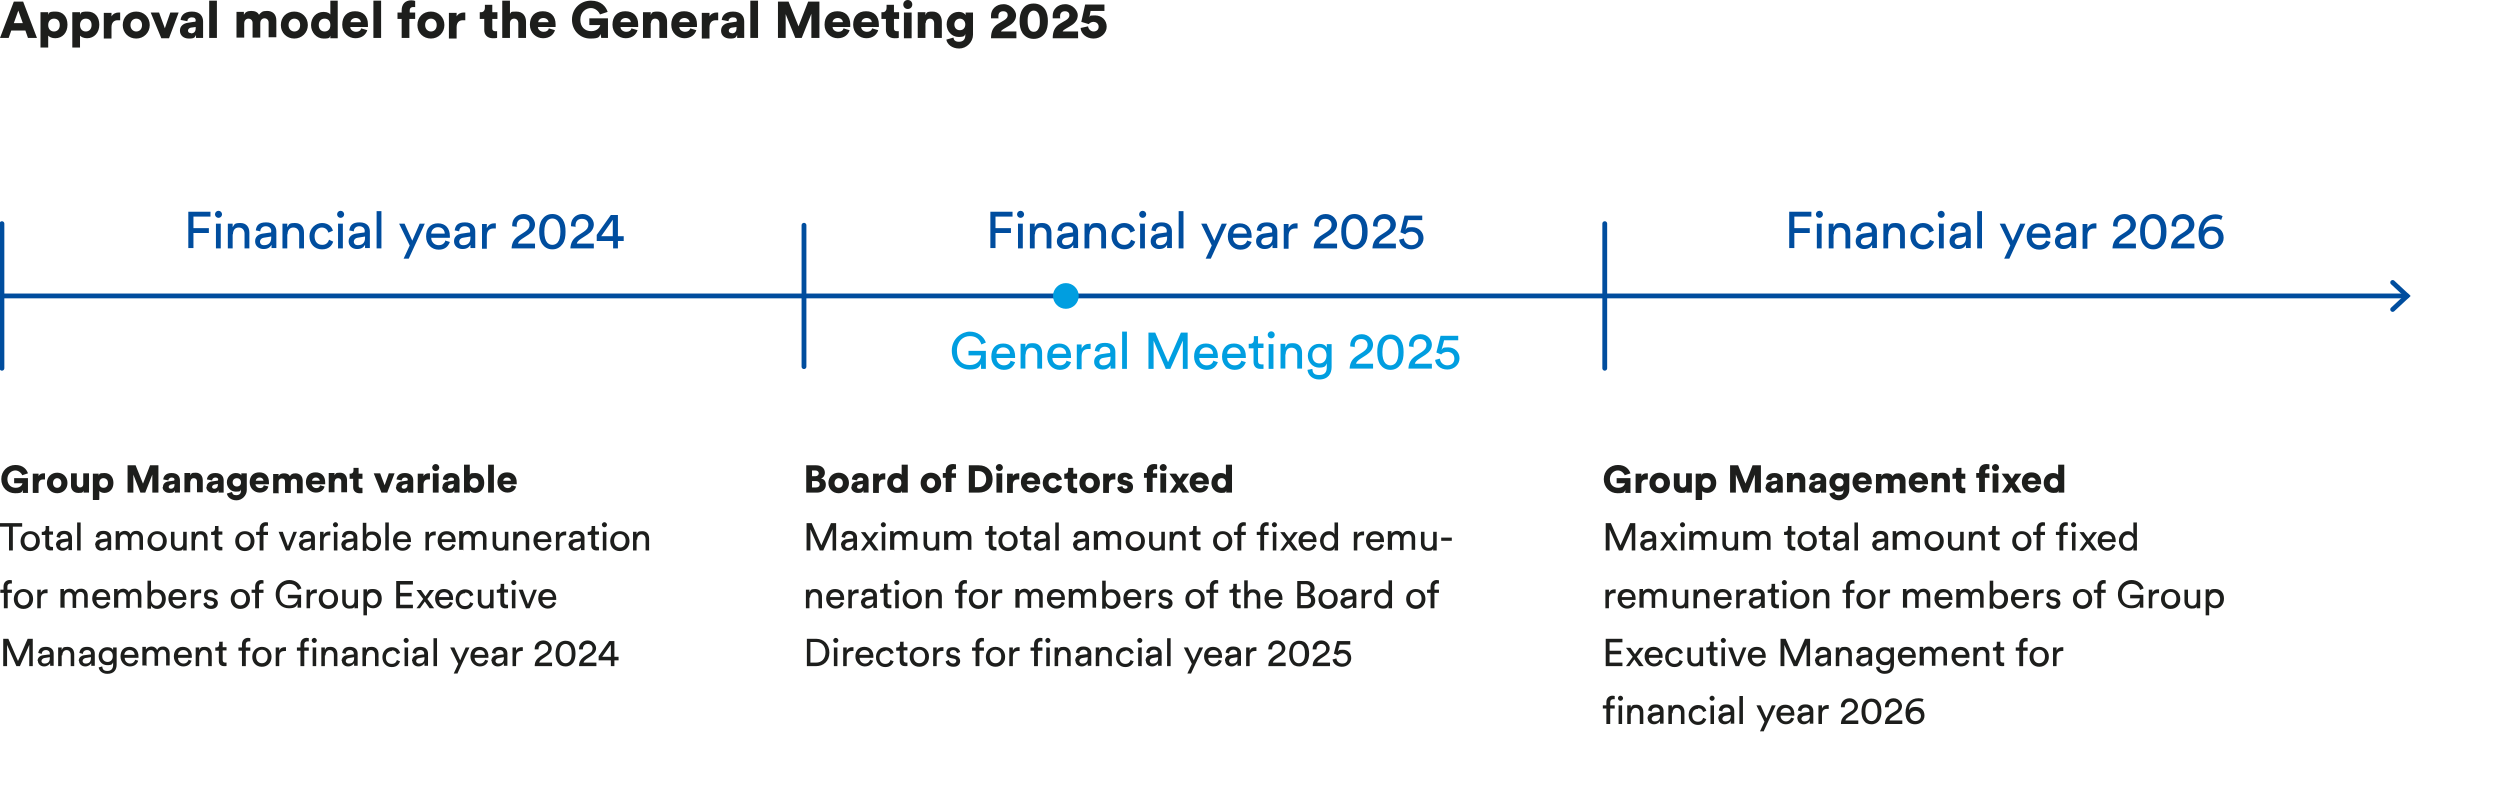 <?xml version="1.0" encoding="UTF-8"?>
<svg id="Ebene_1" xmlns="http://www.w3.org/2000/svg" version="1.1" viewBox="0 0 778 250">
  <!-- Generator: Adobe Illustrator 29.1.0, SVG Export Plug-In . SVG Version: 2.1.0 Build 142)  -->
  <defs>
    <style>
      .st0 {
        fill: #1d1e1c;
      }

      .st1 {
        fill: #009ee0;
      }

      .st2 {
        fill: none;
        stroke: #004d9e;
        stroke-linecap: round;
        stroke-width: 1.5px;
      }

      .st3 {
        fill: #004d9e;
      }
    </style>
  </defs>
  <g>
    <line class="st2" x1=".2" y1="92.1" x2="749.1" y2="92.1"/>
    <polyline class="st2" points="744.6 87.9 749.1 92.1 744.6 96.3"/>
    <path class="st0" d="M336.3,8.8c.1,1.6,1.7,3.2,4,3.2s4.1-1.7,4.1-3.7-1.5-3.5-3.6-3.5-1.4.2-1.8.6l.4-2h4.3V1.4h-6l-1.2,5.4s2.2.7,2.3.7c.3-.3.8-.7,1.5-.7s1.6.5,1.6,1.5-.7,1.5-1.6,1.5-1.6-.8-1.7-1.6l-2.3.5ZM329.9,5.6c0-.2,0-.4,0-.6,0-.9.5-1.5,1.5-1.5s1.4.6,1.4,1.2-.3,1.1-1.1,1.6l-1.7,1c-1.9,1.1-2.4,2.7-2.4,4.6h7.9v-2.1h-4.8c.1-.3.4-.5.7-.7l2-1.2c1.3-.8,2-1.9,2-3.2s-1.5-3.4-3.9-3.4-3.9,1.7-3.9,3.5,0,.7,0,.9h2.4ZM317.3,6.6c0,1.3.2,2.6.9,3.7.7,1,1.8,1.8,3.5,1.8s2.8-.8,3.5-1.8c.7-1.1.9-2.4.9-3.7s-.2-2.6-.9-3.7c-.7-1-1.8-1.8-3.5-1.8s-2.8.7-3.5,1.8c-.7,1.1-.9,2.4-.9,3.7M319.8,6.6c0-.8,0-1.6.4-2.3.3-.6.8-1,1.5-1s1.2.4,1.5,1c.3.6.4,1.4.4,2.3s0,1.6-.4,2.3c-.3.6-.7,1-1.5,1s-1.2-.4-1.5-1c-.3-.6-.4-1.4-.4-2.3M310.7,5.6c0-.2,0-.4,0-.6,0-.9.5-1.5,1.5-1.5s1.4.6,1.4,1.2-.3,1.1-1.1,1.6l-1.7,1c-1.9,1.1-2.4,2.7-2.4,4.6h7.9v-2.1h-4.8c.1-.3.4-.5.7-.7l2-1.2c1.3-.8,2-1.9,2-3.2s-1.5-3.4-3.9-3.4-3.9,1.7-3.9,3.5,0,.7,0,.9h2.4ZM298.7,9.4c-1,0-1.7-.7-1.7-1.8s.8-1.8,1.7-1.8,1.7.7,1.7,1.8-.7,1.8-1.7,1.8M294.5,12.3c.2,1.4,1.7,2.8,4,2.8s4.3-2,4.3-4.3V3.9h-2.3v.8c-.2-.4-.9-1-2.2-1-2.2,0-3.7,1.8-3.7,3.9s1.6,3.9,3.7,3.9,1.8-.5,2.1-.9v.4c0,1.4-.8,2-2,2s-1.6-.6-1.7-1.3l-2.1.6ZM288.1,7.2c0-.8.5-1.4,1.3-1.4s1.3.6,1.3,1.4v4.6h2.4v-5c0-1.7-.9-3.2-2.9-3.2s-1.8.4-2.2,1.1v-.9h-2.4v8h2.4v-4.6ZM281.1,1.4c0,.8.6,1.4,1.4,1.4s1.4-.6,1.4-1.4-.6-1.4-1.4-1.4-1.4.6-1.4,1.4M283.7,3.9h-2.4v8h2.4V3.9ZM278.1,1.5h-2.2v1c0,.7-.4,1.3-1.2,1.3h-.4v2.1h1.4v3.4c0,1.6,1,2.6,2.7,2.6s1.2-.2,1.3-.2v-2c-.1,0-.4,0-.6,0-.5,0-.9-.2-.9-.8v-3h1.6v-2.1h-1.6V1.5ZM271.4,8.9c-.2.6-.7,1-1.6,1s-1.8-.6-1.8-1.5h5.5s0-.4,0-.8c0-2.6-1.5-4.1-4-4.1s-4,1.6-4,4.2,2,4.2,4.1,4.2,3.3-1.2,3.7-2.5l-2-.6ZM268.1,6.9c0-.6.6-1.3,1.6-1.3s1.6.7,1.6,1.3h-3.2ZM262.5,8.9c-.2.6-.7,1-1.6,1s-1.8-.6-1.8-1.5h5.5s0-.4,0-.8c0-2.6-1.5-4.1-4-4.1s-4,1.6-4,4.2,2,4.2,4.1,4.2,3.3-1.2,3.7-2.5l-2-.6ZM259.1,6.9c0-.6.6-1.3,1.6-1.3s1.6.7,1.6,1.3h-3.2ZM255,11.8V.5h-3.5l-3,7.7-3.1-7.7h-3.3v11.3h2.4v-7.4l3,7.4h2l3-7.5v7.5h2.5ZM235.9.2h-2.4v11.6h2.4V.2ZM227.7,10.3c-.7,0-.9-.4-.9-.8s.4-.8.9-.9l1.5-.2v.4c0,1.2-.7,1.6-1.5,1.6M224.4,9.6c0,1.3,1,2.4,2.8,2.4s1.8-.4,2.2-1.1c0,.5,0,.8,0,.9h2.2c0,0,0-.6,0-1.2v-3.9c0-1.6-.9-3.1-3.5-3.1s-3.4,1.5-3.5,2.6l2.1.4c0-.6.5-1.2,1.4-1.2s1.2.4,1.2.9-.1.5-.6.5l-1.9.3c-1.3.2-2.4,1-2.4,2.4M223.5,3.9c-.2,0-.4,0-.6,0-.6,0-1.6.3-2.1,1.2v-1.1h-2.4v8h2.4v-3.5c0-1.6.9-2.2,1.9-2.2s.5,0,.8,0v-2.4ZM214.8,8.9c-.2.6-.7,1-1.6,1s-1.8-.6-1.8-1.5h5.5s0-.4,0-.8c0-2.6-1.5-4.1-4-4.1s-4,1.6-4,4.2,2,4.2,4.1,4.2,3.3-1.2,3.7-2.5l-2-.6ZM211.4,6.9c0-.6.6-1.3,1.6-1.3s1.6.7,1.6,1.3h-3.2ZM202.6,7.2c0-.8.5-1.4,1.3-1.4s1.3.6,1.3,1.4v4.6h2.4v-5c0-1.7-.9-3.2-2.9-3.2s-1.8.4-2.2,1.1v-.9h-2.4v8h2.4v-4.6ZM196.5,8.9c-.2.6-.7,1-1.6,1s-1.8-.6-1.8-1.5h5.5s0-.4,0-.8c0-2.6-1.5-4.1-4-4.1s-4,1.6-4,4.2,2,4.2,4.1,4.2,3.3-1.2,3.7-2.5l-2-.6ZM193.1,6.9c0-.6.6-1.3,1.6-1.3s1.6.7,1.6,1.3h-3.2ZM189.2,11.8v-6.1h-5.8v2.1h3.4c-.1.6-.9,1.9-2.8,1.9s-3.4-1.2-3.4-3.6,1.8-3.6,3.3-3.6,2.6,1.3,2.8,2l2.4-.8c-.5-1.6-2-3.5-5.2-3.5s-5.9,2.4-5.9,5.9,2.6,5.9,5.7,5.9,2.7-.7,3.2-1.4l.2,1.2h2ZM170.8,8.9c-.2.6-.7,1-1.6,1s-1.8-.6-1.8-1.5h5.5s0-.4,0-.8c0-2.6-1.5-4.1-4-4.1s-4,1.6-4,4.2,2,4.2,4.1,4.2,3.3-1.2,3.7-2.5l-2-.6ZM167.5,6.9c0-.6.6-1.3,1.6-1.3s1.6.7,1.6,1.3h-3.2ZM158.7,7.1c0-.7.5-1.3,1.3-1.3s1.3.6,1.3,1.4v4.6h2.4v-5c0-1.7-.9-3.2-3-3.2s-1.5.2-2,.7V.2h-2.4v11.6h2.4v-4.7ZM153.1,1.5h-2.2v1c0,.7-.4,1.3-1.2,1.3h-.4v2.1h1.4v3.4c0,1.6,1,2.6,2.7,2.6s1.2-.2,1.3-.2v-2c-.1,0-.4,0-.6,0-.5,0-.9-.2-.9-.8v-3h1.6v-2.1h-1.6V1.5ZM144.8,3.9c-.2,0-.4,0-.6,0-.6,0-1.6.3-2.1,1.2v-1.1h-2.4v8h2.4v-3.5c0-1.6.9-2.2,1.9-2.2s.5,0,.8,0v-2.4ZM134.1,3.6c-2.4,0-4.2,1.7-4.2,4.2s1.9,4.2,4.2,4.2,4.2-1.8,4.2-4.2-1.8-4.2-4.2-4.2M134.1,9.8c-.9,0-1.8-.7-1.8-2s.9-2,1.8-2,1.8.6,1.8,2-.9,2-1.8,2M129.2,5.9v-2h-1.7v-.6c0-.9.6-1.1,1-1.1s.6,0,.7,0V.3c-.2-.1-.7-.2-1.2-.2-1.9,0-3,1.2-3,3.1v.7h-1.3v2h1.3v5.9h2.4v-5.9h1.7ZM118.6.2h-2.4v11.6h2.4V.2ZM112.4,8.9c-.2.6-.7,1-1.6,1s-1.8-.6-1.8-1.5h5.5s0-.4,0-.8c0-2.6-1.5-4.1-4-4.1s-4,1.6-4,4.2,2,4.2,4.1,4.2,3.3-1.2,3.7-2.5l-2-.6ZM109.1,6.9c0-.6.6-1.3,1.6-1.3s1.6.7,1.6,1.3h-3.2ZM99.2,7.8c0-1.3.8-2,1.8-2s1.8.6,1.8,2-.8,2-1.8,2-1.8-.7-1.8-2M105.2.2h-2.4v4.3c-.2-.3-.8-.8-2.1-.8-2.3,0-3.9,1.8-3.9,4.1s1.7,4.2,3.9,4.2,1.8-.4,2.1-.9c0,.3,0,.7,0,.8h2.3c0-.2,0-.7,0-1.4V.2ZM91.6,3.6c-2.4,0-4.2,1.7-4.2,4.2s1.9,4.2,4.2,4.2,4.2-1.8,4.2-4.2-1.8-4.2-4.2-4.2M91.6,9.8c-.9,0-1.8-.7-1.8-2s.9-2,1.8-2,1.8.6,1.8,2-.9,2-1.8,2M76,11.8v-4.6c0-.7.5-1.4,1.3-1.4s1.3.6,1.3,1.3v4.6h2.4v-4.6c0-.7.5-1.4,1.3-1.4s1.3.6,1.3,1.3v4.6h2.4v-5.2c0-2.2-1.4-3-2.9-3s-1.8.4-2.5,1.2c-.4-.8-1.2-1.2-2.4-1.2s-1.9.4-2.3,1.2v-.9h-2.3v8h2.4ZM67.5.2h-2.4v11.6h2.4V.2ZM59.4,10.3c-.7,0-.9-.4-.9-.8s.4-.8.9-.9l1.5-.2v.4c0,1.2-.7,1.6-1.5,1.6M56,9.6c0,1.3,1,2.4,2.8,2.4s1.8-.4,2.2-1.1c0,.5,0,.8,0,.9h2.2c0,0,0-.6,0-1.2v-3.9c0-1.6-.9-3.1-3.5-3.1s-3.4,1.5-3.5,2.6l2.1.4c0-.6.5-1.2,1.4-1.2s1.2.4,1.2.9-.1.5-.6.5l-1.9.3c-1.3.2-2.4,1-2.4,2.4M55.6,3.9h-2.6l-1.7,4.9-1.8-4.9h-2.6l3.3,8h2.4l3-8ZM42.4,3.6c-2.4,0-4.2,1.7-4.2,4.2s1.9,4.2,4.2,4.2,4.2-1.8,4.2-4.2-1.8-4.2-4.2-4.2M42.4,9.8c-.9,0-1.8-.7-1.8-2s.9-2,1.8-2,1.8.6,1.8,2-.9,2-1.8,2M37.4,3.9c-.2,0-.4,0-.6,0-.6,0-1.6.3-2.1,1.2v-1.1h-2.4v8h2.4v-3.5c0-1.6.9-2.2,1.9-2.2s.5,0,.8,0v-2.4ZM28.5,7.8c0,1.3-.8,2-1.8,2s-1.8-.7-1.8-2,.8-2,1.8-2,1.8.6,1.8,2M24.9,14.8v-3.7c.4.4,1.1.8,2.2.8,2.2,0,3.8-1.7,3.8-4.2s-1.4-4.1-3.7-4.1-2,.5-2.3,1v-.8h-2.4v11h2.4ZM18.6,7.8c0,1.3-.8,2-1.8,2s-1.8-.7-1.8-2,.8-2,1.8-2,1.8.6,1.8,2M15,14.8v-3.7c.4.4,1.1.8,2.2.8,2.2,0,3.8-1.7,3.8-4.2s-1.4-4.1-3.7-4.1-2,.5-2.3,1v-.8h-2.4v11h2.4ZM5.7,3.3l1.4,3.9h-2.8l1.4-3.9ZM8.7,11.8h2.8L7.2.5h-2.9L0,11.8h2.7l.8-2.3h4.4l.8,2.3Z"/>
    <path class="st3" d="M190.7,73.5h-3.6l3.6-5.1v5.1ZM185.7,75h5.1v2.3h1.5v-2.3h1.8v-1.5h-1.8v-6.6h-2.2l-4.4,6.2v1.8ZM179.1,70.7c0-.2,0-.3,0-.5,0-1.2.6-2.1,2-2.1s2,.9,2,1.8-.4,1.5-1.4,2.2l-1.7,1.1c-1.8,1.1-2.4,2.4-2.5,4.1h7.3v-1.5h-5.3c.1-.6.7-1.1,1.3-1.5l2-1.3c1.2-.8,2-1.8,2-3.2s-1.3-3.2-3.5-3.2-3.6,1.6-3.6,3.4,0,.3,0,.4l1.6.2ZM167.8,72.1c0,1.4.2,2.7.9,3.8.7,1,1.7,1.7,3.2,1.7s2.5-.7,3.2-1.7c.7-1,.9-2.3.9-3.8s-.2-2.7-.9-3.8c-.7-1-1.7-1.7-3.2-1.7s-2.5.7-3.2,1.7c-.7,1-.9,2.3-.9,3.8M169.4,72.1c0-1.6.3-2.7.9-3.4.4-.4.9-.7,1.6-.7s1.2.3,1.6.7c.6.7.9,1.8.9,3.4s-.3,2.7-.9,3.4c-.4.4-.9.7-1.6.7s-1.2-.3-1.6-.7c-.6-.7-.9-1.8-.9-3.4M160.8,70.7c0-.2,0-.3,0-.5,0-1.2.6-2.1,2-2.1s2,.9,2,1.8-.4,1.5-1.4,2.2l-1.7,1.1c-1.8,1.1-2.4,2.4-2.5,4.1h7.3v-1.5h-5.3c.1-.6.7-1.1,1.3-1.5l2-1.3c1.2-.8,2-1.8,2-3.2s-1.3-3.2-3.5-3.2-3.6,1.6-3.6,3.4,0,.3,0,.4l1.6.2ZM154.3,69.5c0,0-.3,0-.5,0-.8,0-1.7.3-2.3,1.5v-1.3h-1.5v7.7h1.5v-3.9c0-1.7.8-2.4,2.1-2.4s.4,0,.7,0v-1.6ZM144.1,76.3c-.8,0-1.2-.5-1.2-1.1s.5-1.1,1.1-1.2l2.4-.4v.4c0,1.7-1,2.3-2.2,2.3M141.3,75.2c0,1.2,1,2.3,2.6,2.3s2.1-.7,2.5-1.3c0,.6,0,.8,0,1h1.5c0-.2,0-.6,0-1.3v-3.9c0-1.5-.9-2.8-3.2-2.8s-3,1-3.2,2.5l1.4.3c0-.9.7-1.6,1.7-1.6s1.7.6,1.7,1.4-.1.5-.6.6l-2.1.3c-1.3.2-2.3,1-2.3,2.3M138.7,74.7c-.3.9-.9,1.6-2.2,1.6s-2.3-1-2.3-2.3h5.8c0,0,0-.3,0-.5,0-2.4-1.3-4-3.7-4s-3.7,1.6-3.7,4.1,1.8,4.1,3.9,4.1,3-1.1,3.5-2.4l-1.3-.4ZM134.2,72.7c0-1,.8-2,2.1-2s2.1.9,2.1,2h-4.2ZM127.2,80.5l5-10.9h-1.6l-2.3,5.3-2.4-5.3h-1.7l3.3,6.8-1.9,4.1h1.6ZM118.7,65.7h-1.5v11.6h1.5v-11.6ZM111.3,76.3c-.8,0-1.2-.5-1.2-1.1s.5-1.1,1.1-1.2l2.4-.4v.4c0,1.7-1,2.3-2.2,2.3M108.5,75.2c0,1.2,1,2.3,2.6,2.3s2.1-.7,2.5-1.3c0,.6,0,.8,0,1h1.5c0-.2,0-.6,0-1.3v-3.9c0-1.5-.9-2.8-3.2-2.8s-3,1-3.2,2.5l1.4.3c0-.9.7-1.6,1.7-1.6s1.7.6,1.7,1.4-.1.5-.6.6l-2.1.3c-1.3.2-2.3,1-2.3,2.3M104.9,66.7c0,.6.5,1.1,1.1,1.1s1.1-.5,1.1-1.1-.5-1.1-1.1-1.1-1.1.5-1.1,1.1M106.7,69.6h-1.5v7.7h1.5v-7.7ZM100.1,70.8c1.3,0,1.9.9,2.1,1.6l1.4-.6c-.3-1.2-1.4-2.4-3.4-2.4s-3.9,1.7-3.9,4.1,1.6,4.1,3.9,4.1,3.1-1.3,3.5-2.4l-1.3-.6c-.2.6-.7,1.6-2.1,1.6s-2.4-.9-2.4-2.7,1.1-2.7,2.3-2.7M89.5,72.9c0-1.2.6-2.1,1.8-2.1s1.8.9,1.8,1.9v4.6h1.5v-4.9c0-1.7-.9-3-2.8-3s-1.8.4-2.4,1.3v-1.1h-1.5v7.7h1.5v-4.4ZM82.1,76.3c-.8,0-1.2-.5-1.2-1.1s.5-1.1,1.1-1.2l2.4-.4v.4c0,1.7-1,2.3-2.2,2.3M79.4,75.2c0,1.2,1,2.3,2.6,2.3s2.1-.7,2.5-1.3c0,.6,0,.8,0,1h1.5c0-.2,0-.6,0-1.3v-3.9c0-1.5-.9-2.8-3.2-2.8s-3,1-3.2,2.5l1.4.3c0-.9.7-1.6,1.7-1.6s1.7.6,1.7,1.4-.1.5-.6.6l-2.1.3c-1.3.2-2.3,1-2.3,2.3M72.5,72.9c0-1.2.6-2.1,1.8-2.1s1.8.9,1.8,1.9v4.6h1.5v-4.9c0-1.7-.9-3-2.8-3s-1.8.4-2.4,1.3v-1.1h-1.5v7.7h1.5v-4.4ZM66.9,66.7c0,.6.5,1.1,1.1,1.1s1.1-.5,1.1-1.1-.5-1.1-1.1-1.1-1.1.5-1.1,1.1M68.7,69.6h-1.5v7.7h1.5v-7.7ZM60.2,77.3v-4.8h4.8v-1.5h-4.8v-3.6h5.3v-1.5h-6.9v11.3h1.6Z"/>
    <line class="st2" x1=".6" y1="114.6" x2=".6" y2="69.6"/>
    <path class="st3" d="M686,74c0-1.4,1-2.2,2.2-2.2s2.2.8,2.2,2.2-1,2.2-2.2,2.2-2.2-.8-2.2-2.2M691.7,67.3c-.5-.3-1.3-.6-2.2-.6-3,0-5.3,2.2-5.3,6s2.1,4.8,4,4.8,3.8-1.3,3.8-3.5-1.5-3.5-3.6-3.5-2.3.7-2.7,1.3c.1-2.1,1.5-3.7,3.6-3.7s1.5.2,1.9.4l.5-1.3ZM677.2,70.7c0-.2,0-.3,0-.5,0-1.2.6-2.1,2-2.1s2,.9,2,1.8-.4,1.5-1.4,2.2l-1.7,1.1c-1.8,1.1-2.4,2.4-2.5,4.1h7.3v-1.5h-5.3c.1-.6.7-1.1,1.3-1.5l2-1.3c1.2-.8,2-1.8,2-3.2s-1.3-3.2-3.5-3.2-3.6,1.6-3.6,3.4,0,.3,0,.4l1.6.2ZM666,72.1c0,1.4.2,2.7.9,3.8.7,1,1.7,1.7,3.2,1.7s2.5-.7,3.2-1.7c.7-1,.9-2.3.9-3.8s-.2-2.7-.9-3.8c-.7-1-1.7-1.7-3.2-1.7s-2.5.7-3.2,1.7c-.7,1-.9,2.3-.9,3.8M667.5,72.1c0-1.6.3-2.7.9-3.4.4-.4.9-.7,1.6-.7s1.2.3,1.6.7c.6.7.9,1.8.9,3.4s-.3,2.7-.9,3.4c-.4.4-.9.7-1.6.7s-1.2-.3-1.6-.7c-.6-.7-.9-1.8-.9-3.4M659,70.7c0-.2,0-.3,0-.5,0-1.2.6-2.1,2-2.1s2,.9,2,1.8-.4,1.5-1.4,2.2l-1.7,1.1c-1.8,1.1-2.4,2.4-2.5,4.1h7.3v-1.5h-5.3c.1-.6.7-1.1,1.3-1.5l2-1.3c1.2-.8,2-1.8,2-3.2s-1.3-3.2-3.5-3.2-3.6,1.6-3.6,3.4,0,.3,0,.4l1.6.2ZM652.4,69.5c0,0-.3,0-.5,0-.8,0-1.7.3-2.3,1.5v-1.3h-1.5v7.7h1.5v-3.9c0-1.7.8-2.4,2.1-2.4s.4,0,.7,0v-1.6ZM642.3,76.3c-.8,0-1.2-.5-1.2-1.1s.5-1.1,1.1-1.2l2.4-.4v.4c0,1.7-1,2.3-2.2,2.3M639.5,75.2c0,1.2,1,2.3,2.6,2.3s2.1-.7,2.5-1.3c0,.6,0,.8,0,1h1.5c0-.2,0-.6,0-1.3v-3.9c0-1.5-.9-2.8-3.2-2.8s-3,1-3.2,2.5l1.4.3c0-.9.7-1.6,1.7-1.6s1.7.6,1.7,1.4-.1.5-.6.6l-2.1.3c-1.3.2-2.3,1-2.3,2.3M636.8,74.7c-.3.9-.9,1.6-2.2,1.6s-2.3-1-2.3-2.3h5.8c0,0,0-.3,0-.5,0-2.4-1.3-4-3.7-4s-3.7,1.6-3.7,4.1,1.8,4.1,3.9,4.1,3-1.1,3.5-2.4l-1.3-.4ZM632.4,72.7c0-1,.8-2,2.1-2s2.1.9,2.1,2h-4.2ZM625.3,80.5l5-10.9h-1.6l-2.3,5.3-2.4-5.3h-1.7l3.3,6.8-1.9,4.1h1.6ZM616.8,65.7h-1.5v11.6h1.5v-11.6ZM609.5,76.3c-.8,0-1.2-.5-1.2-1.1s.5-1.1,1.1-1.2l2.4-.4v.4c0,1.7-1,2.3-2.2,2.3M606.7,75.2c0,1.2,1,2.3,2.6,2.3s2.1-.7,2.5-1.3c0,.6,0,.8,0,1h1.5c0-.2,0-.6,0-1.3v-3.9c0-1.5-.9-2.8-3.2-2.8s-3,1-3.2,2.5l1.4.3c0-.9.7-1.6,1.7-1.6s1.7.6,1.7,1.4-.1.5-.6.6l-2.1.3c-1.3.2-2.3,1-2.3,2.3M603,66.7c0,.6.5,1.1,1.1,1.1s1.1-.5,1.1-1.1-.5-1.1-1.1-1.1-1.1.5-1.1,1.1M604.9,69.6h-1.5v7.7h1.5v-7.7ZM598.3,70.8c1.3,0,1.9.9,2.1,1.6l1.4-.6c-.3-1.2-1.4-2.4-3.4-2.4s-3.9,1.7-3.9,4.1,1.6,4.1,3.9,4.1,3.1-1.3,3.5-2.4l-1.3-.6c-.2.6-.7,1.6-2.1,1.6s-2.4-.9-2.4-2.7,1.1-2.7,2.3-2.7M587.7,72.9c0-1.2.6-2.1,1.8-2.1s1.8.9,1.8,1.9v4.6h1.5v-4.9c0-1.7-.9-3-2.8-3s-1.8.4-2.4,1.3v-1.1h-1.5v7.7h1.5v-4.4ZM580.3,76.3c-.8,0-1.2-.5-1.2-1.1s.5-1.1,1.1-1.2l2.4-.4v.4c0,1.7-1,2.3-2.2,2.3M577.5,75.2c0,1.2,1,2.3,2.6,2.3s2.1-.7,2.5-1.3c0,.6,0,.8,0,1h1.5c0-.2,0-.6,0-1.3v-3.9c0-1.5-.9-2.8-3.2-2.8s-3,1-3.2,2.5l1.4.3c0-.9.7-1.6,1.7-1.6s1.7.6,1.7,1.4-.1.5-.6.6l-2.1.3c-1.3.2-2.3,1-2.3,2.3M570.7,72.9c0-1.2.6-2.1,1.8-2.1s1.8.9,1.8,1.9v4.6h1.5v-4.9c0-1.7-.9-3-2.8-3s-1.8.4-2.4,1.3v-1.1h-1.5v7.7h1.5v-4.4ZM565.1,66.7c0,.6.5,1.1,1.1,1.1s1.1-.5,1.1-1.1-.5-1.1-1.1-1.1-1.1.5-1.1,1.1M566.9,69.6h-1.5v7.7h1.5v-7.7ZM558.4,77.3v-4.8h4.8v-1.5h-4.8v-3.6h5.3v-1.5h-6.9v11.3h1.6Z"/>
  </g>
  <line class="st2" x1="499.4" y1="114.6" x2="499.4" y2="69.6"/>
  <path class="st3" d="M435.4,74.5c.1,1.6,1.6,3.1,3.8,3.1s3.8-1.6,3.8-3.5-1.5-3.4-3.5-3.4-1.6.3-2.1.8l.8-3h4.4v-1.4h-5.5l-1.3,5.2c.5.2,1,.4,1.5.6.4-.5,1.2-.8,1.9-.8,1.2,0,2.2.7,2.2,2.1s-1,2.1-2.2,2.1-2.2-.9-2.3-2.1l-1.5.4ZM428.7,70.7c0-.2,0-.3,0-.5,0-1.2.6-2.1,2-2.1s2,.9,2,1.8-.4,1.5-1.4,2.2l-1.7,1.1c-1.8,1.1-2.4,2.4-2.5,4.1h7.3v-1.5h-5.3c.1-.6.7-1.1,1.3-1.5l2-1.3c1.2-.8,2-1.8,2-3.2s-1.3-3.2-3.5-3.2-3.6,1.6-3.6,3.4,0,.3,0,.4l1.6.2ZM417.4,72.1c0,1.4.2,2.7.9,3.8.7,1,1.7,1.7,3.2,1.7s2.5-.7,3.2-1.7c.7-1,.9-2.3.9-3.8s-.2-2.7-.9-3.8c-.7-1-1.7-1.7-3.2-1.7s-2.5.7-3.2,1.7c-.7,1-.9,2.3-.9,3.8M418.9,72.1c0-1.6.3-2.7.9-3.4.4-.4.9-.7,1.6-.7s1.2.3,1.6.7c.6.7.9,1.8.9,3.4s-.3,2.7-.9,3.4c-.4.4-.9.7-1.6.7s-1.2-.3-1.6-.7c-.6-.7-.9-1.8-.9-3.4M410.4,70.7c0-.2,0-.3,0-.5,0-1.2.6-2.1,2-2.1s2,.9,2,1.8-.4,1.5-1.4,2.2l-1.7,1.1c-1.8,1.1-2.4,2.4-2.5,4.1h7.3v-1.5h-5.3c.1-.6.7-1.1,1.3-1.5l2-1.3c1.2-.8,2-1.8,2-3.2s-1.3-3.2-3.5-3.2-3.6,1.6-3.6,3.4,0,.3,0,.4l1.6.2ZM403.8,69.5c0,0-.3,0-.5,0-.8,0-1.7.3-2.3,1.5v-1.3h-1.5v7.7h1.5v-3.9c0-1.7.8-2.4,2.1-2.4s.4,0,.7,0v-1.6ZM393.7,76.3c-.8,0-1.2-.5-1.2-1.1s.5-1.1,1.1-1.2l2.4-.4v.4c0,1.7-1,2.3-2.2,2.3M390.9,75.2c0,1.2,1,2.3,2.6,2.3s2.1-.7,2.5-1.3c0,.6,0,.8,0,1h1.5c0-.2,0-.6,0-1.3v-3.9c0-1.5-.9-2.8-3.2-2.8s-3,1-3.2,2.5l1.4.3c0-.9.7-1.6,1.7-1.6s1.7.6,1.7,1.4-.1.5-.6.6l-2.1.3c-1.3.2-2.3,1-2.3,2.3M388.2,74.7c-.3.9-.9,1.6-2.2,1.6s-2.3-1-2.3-2.3h5.8c0,0,0-.3,0-.5,0-2.4-1.3-4-3.7-4s-3.7,1.6-3.7,4.1,1.8,4.1,3.9,4.1,3-1.1,3.5-2.4l-1.3-.4ZM383.8,72.7c0-1,.8-2,2.1-2s2.1.9,2.1,2h-4.2ZM376.8,80.5l5-10.9h-1.6l-2.3,5.3-2.4-5.3h-1.7l3.3,6.8-1.9,4.1h1.6ZM368.3,65.7h-1.5v11.6h1.5v-11.6ZM360.9,76.3c-.8,0-1.2-.5-1.2-1.1s.5-1.1,1.1-1.2l2.4-.4v.4c0,1.7-1,2.3-2.2,2.3M358.1,75.2c0,1.2,1,2.3,2.6,2.3s2.1-.7,2.5-1.3c0,.6,0,.8,0,1h1.5c0-.2,0-.6,0-1.3v-3.9c0-1.5-.9-2.8-3.2-2.8s-3,1-3.2,2.5l1.4.3c0-.9.7-1.6,1.7-1.6s1.7.6,1.7,1.4-.1.5-.6.6l-2.1.3c-1.3.2-2.3,1-2.3,2.3M354.5,66.7c0,.6.5,1.1,1.1,1.1s1.1-.5,1.1-1.1-.5-1.1-1.1-1.1-1.1.5-1.1,1.1M356.3,69.6h-1.5v7.7h1.5v-7.7ZM349.7,70.8c1.3,0,1.9.9,2.1,1.6l1.4-.6c-.3-1.2-1.4-2.4-3.4-2.4s-3.9,1.7-3.9,4.1,1.6,4.1,3.9,4.1,3.1-1.3,3.5-2.4l-1.3-.6c-.2.6-.7,1.6-2.1,1.6s-2.4-.9-2.4-2.7,1.1-2.7,2.3-2.7M339.1,72.9c0-1.2.6-2.1,1.8-2.1s1.8.9,1.8,1.9v4.6h1.5v-4.9c0-1.7-.9-3-2.8-3s-1.8.4-2.4,1.3v-1.1h-1.5v7.7h1.5v-4.4ZM331.7,76.3c-.8,0-1.2-.5-1.2-1.1s.5-1.1,1.1-1.2l2.4-.4v.4c0,1.7-1,2.3-2.2,2.3M328.9,75.2c0,1.2,1,2.3,2.6,2.3s2.1-.7,2.5-1.3c0,.6,0,.8,0,1h1.5c0-.2,0-.6,0-1.3v-3.9c0-1.5-.9-2.8-3.2-2.8s-3,1-3.2,2.5l1.4.3c0-.9.7-1.6,1.7-1.6s1.7.6,1.7,1.4-.1.5-.6.6l-2.1.3c-1.3.2-2.3,1-2.3,2.3M322.1,72.9c0-1.2.6-2.1,1.8-2.1s1.8.9,1.8,1.9v4.6h1.5v-4.9c0-1.7-.9-3-2.8-3s-1.8.4-2.4,1.3v-1.1h-1.5v7.7h1.5v-4.4ZM316.5,66.7c0,.6.5,1.1,1.1,1.1s1.1-.5,1.1-1.1-.5-1.1-1.1-1.1-1.1.5-1.1,1.1M318.3,69.6h-1.5v7.7h1.5v-7.7ZM309.8,77.3v-4.8h4.8v-1.5h-4.8v-3.6h5.3v-1.5h-6.9v11.3h1.6Z"/>
  <line class="st2" x1="250.2" y1="114.1" x2="250.2" y2="70.1"/>
  <g>
    <path class="st0" d="M190.1,204.4h-2.7l2.7-3.8v3.8ZM186.3,205.5h3.8v1.8h1.1v-1.8h1.3v-1.1h-1.3v-4.9h-1.6l-3.3,4.7v1.4ZM181.4,202.3c0-.1,0-.2,0-.3,0-.9.5-1.6,1.5-1.6s1.5.7,1.5,1.4-.3,1.2-1.1,1.6l-1.3.8c-1.3.9-1.8,1.8-1.8,3.1h5.4v-1.1h-4c.1-.5.5-.8.9-1.1l1.5-1c.9-.6,1.5-1.4,1.5-2.4s-1-2.4-2.6-2.4-2.7,1.2-2.7,2.5,0,.2,0,.3h1.2ZM172.9,203.4c0,1.1.2,2.1.7,2.8.5.8,1.3,1.2,2.4,1.2s1.9-.5,2.4-1.2c.5-.8.7-1.8.7-2.8s-.2-2.1-.7-2.8c-.5-.8-1.3-1.2-2.4-1.2s-1.9.5-2.4,1.2c-.5.8-.7,1.8-.7,2.8M174.1,203.4c0-1.2.2-2,.7-2.5.3-.3.7-.5,1.2-.5s.9.2,1.2.5c.5.5.7,1.3.7,2.5s-.2,2-.7,2.5c-.3.3-.7.5-1.2.5s-.9-.2-1.2-.5c-.5-.5-.7-1.3-.7-2.5M167.6,202.3c0-.1,0-.2,0-.3,0-.9.5-1.6,1.5-1.6s1.5.7,1.5,1.4-.3,1.2-1.1,1.6l-1.3.8c-1.3.9-1.8,1.8-1.8,3.1h5.4v-1.1h-4c.1-.5.5-.8.9-1.1l1.5-1c.9-.6,1.5-1.4,1.5-2.4s-1-2.4-2.6-2.4-2.7,1.2-2.7,2.5,0,.2,0,.3h1.2ZM162.7,201.4c0,0-.2,0-.4,0-.6,0-1.3.2-1.7,1.1v-1h-1.1v5.8h1.1v-2.9c0-1.3.6-1.8,1.6-1.8s.3,0,.5,0v-1.2ZM155.1,206.5c-.6,0-.9-.4-.9-.8s.4-.8.8-.9l1.8-.3v.3c0,1.3-.7,1.7-1.7,1.7M153,205.7c0,.9.8,1.7,1.9,1.7s1.6-.6,1.9-1c0,.4,0,.6,0,.8h1.1c0-.1,0-.4,0-.9v-2.9c0-1.1-.7-2.1-2.4-2.1s-2.2.8-2.4,1.9l1.1.3c0-.7.5-1.2,1.3-1.2s1.2.5,1.2,1,0,.4-.4.4l-1.6.2c-1,.1-1.8.7-1.8,1.8h0ZM151,205.3c-.2.6-.7,1.2-1.6,1.2s-1.7-.7-1.7-1.8h4.3c0,0,0-.2,0-.4,0-1.8-1-3-2.8-3s-2.8,1.2-2.8,3,1.4,3.1,2.9,3.1,2.3-.8,2.6-1.8l-1-.3ZM147.7,203.8c0-.7.6-1.5,1.6-1.5s1.6.6,1.6,1.5h-3.2ZM142.3,209.7l3.8-8.2h-1.2l-1.7,4-1.8-4h-1.3l2.5,5.1-1.4,3h1.2ZM136,198.6h-1.1v8.7h1.1v-8.7ZM130.4,206.5c-.6,0-.9-.4-.9-.8s.4-.8.8-.9l1.8-.3v.3c0,1.3-.7,1.7-1.7,1.7M128.3,205.7c0,.9.8,1.7,1.9,1.7s1.6-.6,1.9-1c0,.4,0,.6,0,.8h1.1c0-.1,0-.4,0-.9v-2.9c0-1.1-.7-2.1-2.4-2.1s-2.2.8-2.4,1.9l1.1.3c0-.7.5-1.2,1.3-1.2s1.2.5,1.2,1,0,.4-.4.4l-1.6.2c-1,.1-1.8.7-1.8,1.8h0ZM125.6,199.3c0,.4.4.8.8.8s.8-.4.8-.8-.4-.8-.8-.8-.8.4-.8.8M127,201.5h-1.1v5.8h1.1v-5.8ZM122,202.4c1,0,1.4.7,1.5,1.2l1-.4c-.2-.9-1-1.8-2.6-1.8s-2.9,1.3-2.9,3.1,1.2,3.1,2.9,3.1,2.3-1,2.6-1.8l-1-.4c-.1.5-.5,1.2-1.6,1.2s-1.8-.7-1.8-2,.8-2,1.8-2M114.1,203.9c0-.9.5-1.6,1.3-1.6s1.3.6,1.3,1.5v3.5h1.1v-3.7c0-1.3-.7-2.3-2.1-2.3s-1.4.3-1.8,1v-.8h-1.1v5.8h1.1v-3.3ZM108.5,206.5c-.6,0-.9-.4-.9-.8s.4-.8.8-.9l1.8-.3v.3c0,1.3-.7,1.7-1.7,1.7M106.4,205.7c0,.9.8,1.7,1.9,1.7s1.6-.6,1.9-1c0,.4,0,.6,0,.8h1.1c0-.1,0-.4,0-.9v-2.9c0-1.1-.7-2.1-2.4-2.1s-2.2.8-2.4,1.9l1.1.3c0-.7.5-1.2,1.3-1.2s1.2.5,1.2,1,0,.4-.4.4l-1.6.2c-1,.1-1.8.7-1.8,1.8h0ZM101.3,203.9c0-.9.5-1.6,1.3-1.6s1.3.6,1.3,1.5v3.5h1.1v-3.7c0-1.3-.7-2.3-2.1-2.3s-1.4.3-1.8,1v-.8h-1.1v5.8h1.1v-3.3ZM97,199.3c0,.4.4.8.8.8s.8-.4.8-.8-.4-.8-.8-.8-.8.4-.8.8M98.4,201.5h-1.1v5.8h1.1v-5.8ZM96.1,202.5v-1h-1.4v-.9c0-.8.5-1,.9-1s.4,0,.5,0v-1s-.3-.1-.7-.1c-1,0-1.9.7-1.9,2v1h-1.1v1h1.1v4.8h1.2v-4.8h1.4ZM89,201.4c0,0-.2,0-.4,0-.6,0-1.3.2-1.7,1.1v-1h-1.1v5.8h1.1v-2.9c0-1.3.6-1.8,1.6-1.8s.3,0,.5,0v-1.2ZM81.5,201.3c-1.7,0-3,1.3-3,3.1s1.2,3.1,3,3.1,3-1.3,3-3.1-1.2-3.1-3-3.1M81.5,206.4c-1,0-1.8-.7-1.8-2.1s.8-2.1,1.8-2.1,1.8.7,1.8,2.1-.8,2.1-1.8,2.1M77.9,202.5v-1h-1.4v-.9c0-.8.5-1,.9-1s.4,0,.5,0v-1s-.3-.1-.7-.1c-1,0-1.9.7-1.9,2v1h-1.1v1h1.1v4.8h1.2v-4.8h1.4ZM69.2,199.7h-1v.9c0,.5-.3.9-.9.9h-.3v1h1.1v3.2c0,1,.6,1.6,1.6,1.6s.7,0,.8-.1v-1c0,0-.3,0-.4,0-.6,0-.8-.3-.8-.8v-3h1.2v-1h-1.2v-1.8ZM62.2,203.9c0-.9.5-1.6,1.3-1.6s1.3.6,1.3,1.5v3.5h1.1v-3.7c0-1.3-.7-2.3-2.1-2.3s-1.4.3-1.8,1v-.8h-1.1v5.8h1.1v-3.3ZM58.7,205.3c-.2.6-.7,1.2-1.6,1.2s-1.7-.7-1.7-1.8h4.3c0,0,0-.2,0-.4,0-1.8-1-3-2.8-3s-2.8,1.2-2.8,3,1.4,3.1,2.9,3.1,2.3-.8,2.6-1.8l-1-.3ZM55.4,203.8c0-.7.6-1.5,1.6-1.5s1.6.6,1.6,1.5h-3.2ZM45.6,207.3v-3.5c0-.9.5-1.5,1.3-1.5s1.2.6,1.2,1.3v3.6h1.1v-3.5c0-.8.5-1.5,1.3-1.5s1.2.6,1.2,1.3v3.6h1.1v-3.7c0-1.5-1-2.2-2-2.2s-1.5.3-1.9,1.1c-.3-.7-1-1.1-1.7-1.1s-1.4.3-1.8.9v-.8h-1.1v5.8h1.1ZM42.1,205.3c-.2.6-.7,1.2-1.6,1.2s-1.7-.7-1.7-1.8h4.3c0,0,0-.2,0-.4,0-1.8-1-3-2.8-3s-2.8,1.2-2.8,3,1.4,3.1,2.9,3.1,2.3-.8,2.6-1.8l-1-.3ZM38.7,203.8c0-.7.6-1.5,1.6-1.5s1.6.6,1.6,1.5h-3.2ZM33.5,206c-1,0-1.7-.7-1.7-1.8s.7-1.8,1.7-1.8,1.6.7,1.6,1.8-.7,1.8-1.6,1.8M30.7,207.6c.1,1.2,1.2,2.1,2.7,2.1,2.2,0,2.9-1.4,2.9-2.9v-5.3h-1.1v.8c-.3-.6-.9-.9-1.8-.9-1.6,0-2.7,1.2-2.7,2.8s1.1,2.8,2.7,2.8,1.5-.4,1.8-.9v.8c0,1.2-.6,1.9-1.8,1.9s-1.5-.6-1.6-1.4l-1.1.3ZM26.6,206.5c-.6,0-.9-.4-.9-.8s.4-.8.8-.9l1.8-.3v.3c0,1.3-.7,1.7-1.7,1.7M24.6,205.7c0,.9.8,1.7,1.9,1.7s1.6-.6,1.9-1c0,.4,0,.6,0,.8h1.1c0-.1,0-.4,0-.9v-2.9c0-1.1-.7-2.1-2.4-2.1s-2.2.8-2.4,1.9l1.1.3c0-.7.5-1.2,1.3-1.2s1.2.5,1.2,1,0,.4-.4.4l-1.6.2c-1,.1-1.8.7-1.8,1.8h0ZM19.4,203.9c0-.9.5-1.6,1.3-1.6s1.3.6,1.3,1.5v3.5h1.1v-3.7c0-1.3-.7-2.3-2.1-2.3s-1.4.3-1.8,1v-.8h-1.1v5.8h1.1v-3.3ZM13.8,206.5c-.6,0-.9-.4-.9-.8s.4-.8.8-.9l1.8-.3v.3c0,1.3-.7,1.7-1.7,1.7M11.8,205.7c0,.9.8,1.7,1.9,1.7s1.6-.6,1.9-1c0,.4,0,.6,0,.8h1.1c0-.1,0-.4,0-.9v-2.9c0-1.1-.7-2.1-2.4-2.1s-2.2.8-2.4,1.9l1.1.3c0-.7.5-1.2,1.3-1.2s1.2.5,1.2,1,0,.4-.4.4l-1.6.2c-1,.1-1.8.7-1.8,1.8h0ZM10.2,207.3v-8.5h-1.6l-3,6.9-3-6.9H1v8.5h1.2v-6.6l2.9,6.6h1.1l2.9-6.6v6.6h1.2Z"/>
    <path class="st0" d="M172.1,187.3c-.2.6-.7,1.2-1.6,1.2s-1.7-.7-1.7-1.8h4.3c0,0,0-.2,0-.4,0-1.8-1-3-2.8-3s-2.8,1.2-2.8,3,1.4,3.1,2.9,3.1,2.3-.8,2.6-1.8l-1-.3ZM168.8,185.8c0-.7.6-1.5,1.6-1.5s1.6.6,1.6,1.5h-3.2ZM167.2,183.5h-1.2l-1.7,4.5-1.6-4.5h-1.3l2.3,5.8h1.1l2.3-5.8ZM159.1,181.3c0,.4.4.8.8.8s.8-.4.8-.8-.4-.8-.8-.8-.8.4-.8.8M160.4,183.5h-1.1v5.8h1.1v-5.8ZM156.8,181.7h-1v.9c0,.5-.3.9-.9.9h-.3v1h1.1v3.2c0,1,.6,1.6,1.6,1.6s.7,0,.8-.1v-1c0,0-.3,0-.4,0-.6,0-.8-.3-.8-.8v-3h1.2v-1h-1.2v-1.8ZM152.5,188.6c0,.2,0,.6,0,.7h1.1c0-.2,0-.6,0-1.1v-4.7h-1.1v3.5c0,.9-.5,1.5-1.4,1.5s-1.3-.7-1.3-1.5v-3.5h-1.1v3.6c0,1.3.8,2.3,2.2,2.3s1.4-.3,1.7-.9ZM144.8,184.4c1,0,1.4.7,1.5,1.2l1-.4c-.2-.9-1-1.8-2.6-1.8s-2.9,1.3-2.9,3.1,1.2,3.1,2.9,3.1,2.3-1,2.6-1.8l-1-.4c-.1.5-.5,1.2-1.6,1.2s-1.8-.7-1.8-2,.8-2,1.8-2M140,187.3c-.2.6-.7,1.2-1.6,1.2s-1.7-.7-1.7-1.8h4.3c0,0,0-.2,0-.4,0-1.8-1-3-2.8-3s-2.8,1.2-2.8,3,1.4,3.1,2.9,3.1,2.3-.8,2.6-1.8l-1-.3ZM136.6,185.8c0-.7.6-1.5,1.6-1.5s1.6.6,1.6,1.5h-3.2ZM129.4,189.3h1.3l1.5-2.1,1.5,2.1h1.4c-.3-.5-1.8-2.5-2.1-2.9l2.1-2.8h-1.3l-1.4,2-1.4-2h-1.4l2.1,2.8-2.1,2.9ZM128.5,189.3v-1.1h-4v-2.6h3.6v-1.1h-3.6v-2.6h4v-1.1h-5.2v8.5h5.2ZM117.6,186.4c0,1.2-.7,2-1.7,2s-1.7-.9-1.7-2,.7-2,1.7-2,1.7.9,1.7,2ZM114.2,191.5v-3.1c.3.5,1,.9,1.9.9,1.7,0,2.7-1.3,2.7-3s-.9-3-2.7-3-1.6.5-1.9,1v-.9h-1.1v8.1h1.1ZM110.3,188.6c0,.2,0,.6,0,.7h1.1c0-.2,0-.6,0-1.1v-4.7h-1.1v3.5c0,.9-.5,1.5-1.4,1.5s-1.3-.7-1.3-1.5v-3.5h-1.1v3.6c0,1.3.8,2.3,2.2,2.3s1.4-.3,1.7-.9ZM102.2,183.3c-1.7,0-3,1.3-3,3.1s1.2,3.1,3,3.1,3-1.3,3-3.1-1.2-3.1-3-3.1M102.2,188.4c-1,0-1.8-.7-1.8-2.1s.8-2.1,1.8-2.1,1.8.7,1.8,2.1-.8,2.1-1.8,2.1M98.6,183.4c0,0-.2,0-.4,0-.6,0-1.3.2-1.7,1.1v-1h-1.1v5.8h1.1v-2.9c0-1.3.6-1.8,1.6-1.8s.3,0,.5,0v-1.2ZM93.7,189.3v-4.2h-4.1v1.1h3c0,.9-.7,2.2-2.6,2.2s-3-1.1-3-3.4,1.5-3.3,3-3.3,2.3.7,2.7,1.9l1.1-.5c-.5-1.5-1.9-2.6-3.8-2.6s-4.2,1.5-4.2,4.4,2,4.4,4.1,4.4,2.4-.7,2.7-1.4v1.2h1.1ZM82,184.5v-1h-1.4v-.9c0-.8.5-1,.9-1s.4,0,.5,0v-1s-.3-.1-.7-.1c-1,0-1.9.7-1.9,2v1h-1.1v1h1.1v4.8h1.2v-4.8h1.4ZM74.8,183.3c-1.7,0-3,1.3-3,3.1s1.2,3.1,3,3.1,3-1.3,3-3.1-1.2-3.1-3-3.1M74.8,188.4c-1,0-1.8-.7-1.8-2.1s.8-2.1,1.8-2.1,1.8.7,1.8,2.1-.8,2.1-1.8,2.1M63.3,187.8c0,.7.8,1.7,2.4,1.7s2.1-1,2.1-1.8-.6-1.5-1.6-1.7l-.9-.2c-.4,0-.7-.3-.7-.7s.4-.8,1-.8c.9,0,1.2.7,1.2,1l1-.4c-.1-.5-.6-1.5-2.2-1.5s-2.1.8-2.1,1.8.5,1.4,1.4,1.6l1,.2c.5.1.7.4.7.7s-.3.8-1,.8-1.3-.5-1.3-1.1l-1,.4ZM62.6,183.4c0,0-.2,0-.4,0-.6,0-1.3.2-1.7,1.1v-1h-1.1v5.8h1.1v-2.9c0-1.3.6-1.8,1.6-1.8s.3,0,.5,0v-1.2ZM57,187.3c-.2.6-.7,1.2-1.6,1.2s-1.7-.7-1.7-1.8h4.3c0,0,0-.2,0-.4,0-1.8-1-3-2.8-3s-2.8,1.2-2.8,3,1.4,3.1,2.9,3.1,2.3-.8,2.6-1.8l-1-.3ZM53.7,185.8c0-.7.6-1.5,1.6-1.5s1.6.6,1.6,1.5h-3.2ZM50.4,186.4c0,1.2-.7,2.1-1.7,2.1s-1.7-.8-1.7-2.1.7-2,1.7-2,1.7.8,1.7,2M47,189.3v-.8c.4.6,1,1,1.9,1,1.7,0,2.7-1.4,2.7-3.1s-.9-3-2.7-3-1.6.5-1.9,1v-3.7h-1.1v8.7h1.1ZM36.8,189.3v-3.5c0-.9.5-1.5,1.3-1.5s1.2.6,1.2,1.3v3.6h1.1v-3.5c0-.8.5-1.5,1.3-1.5s1.2.6,1.2,1.3v3.6h1.1v-3.7c0-1.5-1-2.2-2-2.2s-1.5.3-1.9,1.1c-.3-.7-1-1.1-1.7-1.1s-1.4.3-1.8.9v-.8h-1.1v5.8h1.1ZM33.3,187.3c-.2.6-.7,1.2-1.6,1.2s-1.7-.7-1.7-1.8h4.3c0,0,0-.2,0-.4,0-1.8-1-3-2.8-3s-2.8,1.2-2.8,3,1.4,3.1,2.9,3.1,2.3-.8,2.6-1.8l-1-.3ZM30,185.8c0-.7.6-1.5,1.6-1.5s1.6.6,1.6,1.5h-3.2ZM20.1,189.3v-3.5c0-.9.5-1.5,1.3-1.5s1.2.6,1.2,1.3v3.6h1.1v-3.5c0-.8.5-1.5,1.3-1.5s1.2.6,1.2,1.3v3.6h1.1v-3.7c0-1.5-1-2.2-2-2.2s-1.5.3-1.9,1.1c-.3-.7-1-1.1-1.7-1.1s-1.4.3-1.8.9v-.8h-1.1v5.8h1.1ZM14.8,183.4c0,0-.2,0-.4,0-.6,0-1.3.2-1.7,1.1v-1h-1.1v5.8h1.1v-2.9c0-1.3.6-1.8,1.6-1.8s.3,0,.5,0v-1.2ZM7.3,183.3c-1.7,0-3,1.3-3,3.1s1.2,3.1,3,3.1,3-1.3,3-3.1-1.2-3.1-3-3.1M7.3,188.4c-1,0-1.8-.7-1.8-2.1s.8-2.1,1.8-2.1,1.8.7,1.8,2.1-.8,2.1-1.8,2.1M3.7,184.5v-1h-1.4v-.9c0-.8.5-1,.9-1s.4,0,.5,0v-1s-.3-.1-.7-.1c-1,0-1.9.7-1.9,2v1H.1v1h1.1v4.8h1.2v-4.8h1.4Z"/>
    <path class="st0" d="M198.3,167.9c0-.9.5-1.6,1.3-1.6s1.3.6,1.3,1.5v3.5h1.1v-3.7c0-1.3-.7-2.3-2.1-2.3s-1.4.3-1.8,1v-.8h-1.1v5.8h1.1v-3.3ZM192.9,165.3c-1.7,0-3,1.3-3,3.1s1.2,3.1,3,3.1,3-1.3,3-3.1-1.2-3.1-3-3.1M192.9,170.4c-1,0-1.8-.7-1.8-2.1s.8-2.1,1.8-2.1,1.8.7,1.8,2.1-.8,2.1-1.8,2.1M187.3,163.3c0,.4.4.8.8.8s.8-.4.8-.8-.4-.8-.8-.8-.8.4-.8.8M188.7,165.5h-1.1v5.8h1.1v-5.8ZM185.1,163.7h-1v.9c0,.5-.3.9-.9.9h-.3v1h1.1v3.2c0,1,.6,1.6,1.6,1.6s.7,0,.8-.1v-1c0,0-.3,0-.4,0-.6,0-.8-.3-.8-.8v-3h1.2v-1h-1.2v-1.8ZM179.1,170.5c-.6,0-.9-.4-.9-.8s.4-.8.8-.9l1.8-.3v.3c0,1.3-.7,1.7-1.7,1.7M177,169.7c0,.9.8,1.7,1.9,1.7s1.6-.6,1.9-1c0,.4,0,.6,0,.8h1.1c0-.1,0-.4,0-1v-2.9c0-1.1-.7-2.1-2.4-2.1s-2.2.8-2.4,1.9l1.1.3c0-.7.5-1.2,1.3-1.2s1.2.5,1.2,1,0,.4-.4.4l-1.6.2c-1,.1-1.8.7-1.8,1.8h0ZM176.2,165.4c0,0-.2,0-.4,0-.6,0-1.3.2-1.7,1.1v-1h-1.1v5.8h1.1v-2.9c0-1.3.6-1.8,1.6-1.8s.3,0,.5,0v-1.2ZM170.6,169.3c-.2.6-.7,1.2-1.6,1.2s-1.7-.7-1.7-1.8h4.3c0,0,0-.2,0-.4,0-1.8-1-3-2.8-3s-2.8,1.2-2.8,3,1.4,3.1,2.9,3.1,2.3-.8,2.6-1.8l-1-.3ZM167.3,167.8c0-.7.6-1.5,1.6-1.5s1.6.6,1.6,1.5h-3.2ZM161,167.9c0-.9.5-1.6,1.3-1.6s1.3.6,1.3,1.5v3.5h1.1v-3.7c0-1.3-.7-2.3-2.1-2.3s-1.4.3-1.8,1v-.8h-1.1v5.8h1.1v-3.3ZM157.1,170.6c0,.2,0,.6,0,.7h1.1c0-.2,0-.6,0-1.1v-4.7h-1.1v3.5c0,.9-.5,1.5-1.4,1.5s-1.3-.7-1.3-1.5v-3.5h-1.1v3.6c0,1.3.8,2.3,2.2,2.3s1.4-.3,1.7-.9ZM144.2,171.3v-3.5c0-.9.5-1.5,1.3-1.5s1.2.6,1.2,1.3v3.6h1.1v-3.5c0-.8.5-1.5,1.3-1.5s1.2.6,1.2,1.3v3.6h1.1v-3.7c0-1.5-1-2.2-2-2.2s-1.5.3-1.9,1.1c-.3-.7-1-1.1-1.7-1.1s-1.4.3-1.8.9v-.8h-1.1v5.8h1.1ZM140.8,169.3c-.2.6-.7,1.2-1.6,1.2s-1.7-.7-1.7-1.8h4.3c0,0,0-.2,0-.4,0-1.8-1-3-2.8-3s-2.8,1.2-2.8,3,1.4,3.1,2.9,3.1,2.3-.8,2.6-1.8l-1-.3ZM137.4,167.8c0-.7.6-1.5,1.6-1.5s1.6.6,1.6,1.5h-3.2ZM135.6,165.4c0,0-.2,0-.4,0-.6,0-1.3.2-1.7,1.1v-1h-1.1v5.8h1.1v-2.9c0-1.3.6-1.8,1.6-1.8s.3,0,.5,0v-1.2ZM126.9,169.3c-.2.6-.7,1.2-1.6,1.2s-1.7-.7-1.7-1.8h4.3c0,0,0-.2,0-.4,0-1.8-1-3-2.8-3s-2.8,1.2-2.8,3,1.4,3.1,2.9,3.1,2.3-.8,2.6-1.8l-1-.3ZM123.6,167.8c0-.7.6-1.5,1.6-1.5s1.6.6,1.6,1.5h-3.2ZM121,162.6h-1.1v8.7h1.1v-8.7ZM117.4,168.4c0,1.2-.7,2.1-1.7,2.1s-1.7-.8-1.7-2.1.7-2,1.7-2,1.7.8,1.7,2M114,171.3v-.8c.4.6,1,1,1.9,1,1.7,0,2.7-1.4,2.7-3.1s-.9-3-2.7-3-1.6.5-1.9,1v-3.7h-1.1v8.7h1.1ZM108.4,170.5c-.6,0-.9-.4-.9-.8s.4-.8.8-.9l1.8-.3v.3c0,1.3-.7,1.7-1.7,1.7M106.3,169.7c0,.9.8,1.7,1.9,1.7s1.6-.6,1.9-1c0,.4,0,.6,0,.8h1.1c0-.1,0-.4,0-1v-2.9c0-1.1-.7-2.1-2.4-2.1s-2.2.8-2.4,1.9l1.1.3c0-.7.5-1.2,1.3-1.2s1.2.5,1.2,1,0,.4-.4.4l-1.6.2c-1,.1-1.8.7-1.8,1.8h0ZM103.6,163.3c0,.4.4.8.8.8s.8-.4.8-.8-.4-.8-.8-.8-.8.4-.8.8M105,165.5h-1.1v5.8h1.1v-5.8ZM102.8,165.4c0,0-.2,0-.4,0-.6,0-1.3.2-1.7,1.1v-1h-1.1v5.8h1.1v-2.9c0-1.3.6-1.8,1.6-1.8s.3,0,.5,0v-1.2ZM95.1,170.5c-.6,0-.9-.4-.9-.8s.4-.8.8-.9l1.8-.3v.3c0,1.3-.7,1.7-1.7,1.7M93.1,169.7c0,.9.8,1.7,1.9,1.7s1.6-.6,1.9-1c0,.4,0,.6,0,.8h1.1c0-.1,0-.4,0-1v-2.9c0-1.1-.7-2.1-2.4-2.1s-2.2.8-2.4,1.9l1.1.3c0-.7.5-1.2,1.3-1.2s1.2.5,1.2,1,0,.4-.4.4l-1.6.2c-1,.1-1.8.7-1.8,1.8h0ZM92.5,165.5h-1.2l-1.7,4.5-1.6-4.5h-1.3l2.3,5.8h1.1l2.3-5.8ZM83.4,166.5v-1h-1.4v-.9c0-.8.5-1,.9-1s.4,0,.5,0v-1s-.3-.1-.7-.1c-1,0-1.9.7-1.9,2v1h-1.1v1h1.1v4.8h1.2v-4.8h1.4ZM76.2,165.3c-1.7,0-3,1.3-3,3.1s1.2,3.1,3,3.1,3-1.3,3-3.1-1.2-3.1-3-3.1M76.2,170.4c-1,0-1.8-.7-1.8-2.1s.8-2.1,1.8-2.1,1.8.7,1.8,2.1-.8,2.1-1.8,2.1M67.9,163.7h-1v.9c0,.5-.3.9-.9.9h-.3v1h1.1v3.2c0,1,.6,1.6,1.6,1.6s.7,0,.8-.1v-1c0,0-.3,0-.4,0-.6,0-.8-.3-.8-.8v-3h1.2v-1h-1.2v-1.8ZM60.9,167.9c0-.9.5-1.6,1.3-1.6s1.3.6,1.3,1.5v3.5h1.1v-3.7c0-1.3-.7-2.3-2.1-2.3s-1.4.3-1.8,1v-.8h-1.1v5.8h1.1v-3.3ZM57,170.6c0,.2,0,.6,0,.7h1.1c0-.2,0-.6,0-1.1v-4.7h-1.1v3.5c0,.9-.5,1.5-1.4,1.5s-1.3-.7-1.3-1.5v-3.5h-1.1v3.6c0,1.3.8,2.3,2.2,2.3s1.4-.3,1.7-.9ZM48.9,165.3c-1.7,0-3,1.3-3,3.1s1.2,3.1,3,3.1,3-1.3,3-3.1-1.2-3.1-3-3.1M48.9,170.4c-1,0-1.8-.7-1.8-2.1s.8-2.1,1.8-2.1,1.8.7,1.8,2.1-.8,2.1-1.8,2.1M37.3,171.3v-3.5c0-.9.5-1.5,1.3-1.5s1.2.6,1.2,1.3v3.6h1.1v-3.5c0-.8.5-1.5,1.3-1.5s1.2.6,1.2,1.3v3.6h1.1v-3.7c0-1.5-1-2.2-2-2.2s-1.5.3-1.9,1.1c-.3-.7-1-1.1-1.7-1.1s-1.4.3-1.8.9v-.8h-1.1v5.8h1.1ZM31.8,170.5c-.6,0-.9-.4-.9-.8s.4-.8.8-.9l1.8-.3v.3c0,1.3-.7,1.7-1.7,1.7M29.7,169.7c0,.9.8,1.7,1.9,1.7s1.6-.6,1.9-1c0,.4,0,.6,0,.8h1.1c0-.1,0-.4,0-1v-2.9c0-1.1-.7-2.1-2.4-2.1s-2.2.8-2.4,1.9l1.1.3c0-.7.5-1.2,1.3-1.2s1.2.5,1.2,1,0,.4-.4.4l-1.6.2c-1,.1-1.8.7-1.8,1.8h0ZM25.1,162.6h-1.1v8.7h1.1v-8.7ZM19.6,170.5c-.6,0-.9-.4-.9-.8s.4-.8.8-.9l1.8-.3v.3c0,1.3-.7,1.7-1.7,1.7M17.5,169.7c0,.9.8,1.7,1.9,1.7s1.6-.6,1.9-1c0,.4,0,.6,0,.8h1.1c0-.1,0-.4,0-1v-2.9c0-1.1-.7-2.1-2.4-2.1s-2.2.8-2.4,1.9l1.1.3c0-.7.5-1.2,1.3-1.2s1.2.5,1.2,1,0,.4-.4.4l-1.6.2c-1,.1-1.8.7-1.8,1.8h0ZM15.2,163.7h-1v.9c0,.5-.3.9-.9.9h-.3v1h1.1v3.2c0,1,.6,1.6,1.6,1.6s.7,0,.8-.1v-1c0,0-.3,0-.4,0-.6,0-.8-.3-.8-.8v-3h1.2v-1h-1.2v-1.8ZM9.4,165.3c-1.7,0-3,1.3-3,3.1s1.2,3.1,3,3.1,3-1.3,3-3.1-1.2-3.1-3-3.1M9.4,170.4c-1,0-1.8-.7-1.8-2.1s.8-2.1,1.8-2.1,1.8.7,1.8,2.1-.8,2.1-1.8,2.1M6.9,163.9v-1.1H0v1.1h2.8v7.4h1.2v-7.4h2.8Z"/>
    <path class="st0" d="M159.2,151.1c-.2.5-.5.8-1.2.8s-1.3-.5-1.4-1.2h4.2s0-.3,0-.6c0-1.9-1.1-3.1-3-3.1s-3,1.2-3,3.1,1.5,3.2,3.1,3.2,2.5-.9,2.7-1.9l-1.5-.4ZM156.6,149.6c0-.4.4-1,1.2-1s1.2.6,1.2,1h-2.4ZM153.7,144.6h-1.8v8.7h1.8v-8.7ZM148.9,150.3c0,1-.6,1.5-1.3,1.5s-1.4-.5-1.4-1.5.6-1.5,1.4-1.5,1.3.5,1.3,1.5h0ZM146.2,153.3v-.7c.3.5.9.8,1.7.8,1.7,0,2.8-1.3,2.8-3.1s-1-3.1-2.8-3.1-1.5.3-1.7.7v-3.3h-1.8v8.7h1.8ZM140.1,152.1c-.5,0-.7-.3-.7-.6s.3-.6.7-.7l1.1-.2v.3c0,.9-.6,1.2-1.1,1.2M137.6,151.6c0,.9.8,1.8,2.1,1.8s1.4-.3,1.7-.8c0,.4,0,.6,0,.7h1.6c0,0,0-.5,0-.9v-2.9c0-1.2-.7-2.3-2.6-2.3s-2.5,1.1-2.6,2l1.6.3c0-.4.4-.9,1-.9s.9.3.9.6-.1.4-.4.4l-1.4.2c-1,.1-1.8.7-1.8,1.8h0ZM134.5,145.5c0,.6.5,1.1,1.1,1.1s1.1-.5,1.1-1.1-.5-1.1-1.1-1.1-1.1.5-1.1,1.1M136.5,147.3h-1.8v6h1.8v-6ZM133.8,147.3c-.1,0-.3,0-.5,0-.5,0-1.2.2-1.5.9v-.8h-1.8v6h1.8v-2.6c0-1.2.7-1.6,1.4-1.6s.4,0,.6,0v-1.8ZM125.7,152.1c-.5,0-.7-.3-.7-.6s.3-.6.7-.7l1.1-.2v.3c0,.9-.6,1.2-1.1,1.2M123.2,151.6c0,.9.8,1.8,2.1,1.8s1.4-.3,1.7-.8c0,.4,0,.6,0,.7h1.6c0,0,0-.5,0-.9v-2.9c0-1.2-.7-2.3-2.6-2.3s-2.5,1.1-2.6,2l1.6.3c0-.4.4-.9,1-.9s.9.3.9.6-.1.4-.4.4l-1.4.2c-1,.1-1.8.7-1.8,1.8h0ZM122.9,147.3h-1.9l-1.3,3.7-1.4-3.7h-2l2.4,6h1.8l2.3-6ZM111.6,145.6h-1.6v.8c0,.6-.3,1-.9,1h-.3v1.6h1.1v2.6c0,1.2.8,1.9,2,1.9s.9-.1.9-.2v-1.5c-.1,0-.3,0-.5,0-.4,0-.7-.1-.7-.6v-2.2h1.2v-1.6h-1.2v-1.7ZM104.2,149.8c0-.6.4-1,1-1s1,.4,1,1v3.4h1.8v-3.7c0-1.3-.7-2.4-2.2-2.4s-1.3.3-1.7.8v-.7h-1.8v6h1.8v-3.4ZM99.6,151.1c-.2.5-.5.8-1.2.8s-1.3-.5-1.4-1.2h4.2s0-.3,0-.6c0-1.9-1.1-3.1-3-3.1s-3,1.2-3,3.1,1.5,3.2,3.1,3.2,2.5-.9,2.7-1.9l-1.5-.4ZM97.1,149.6c0-.4.4-1,1.2-1s1.2.6,1.2,1h-2.4ZM86.7,153.3v-3.4c0-.5.3-1,1-1s1,.4,1,1v3.5h1.8v-3.4c0-.5.3-1,1-1s.9.4.9,1v3.5h1.8v-3.9c0-1.6-1.1-2.3-2.2-2.3s-1.4.3-1.8.9c-.3-.6-.9-.9-1.8-.9s-1.4.3-1.7.9v-.7h-1.7v6h1.8ZM82.1,151.1c-.2.5-.5.8-1.2.8s-1.3-.5-1.4-1.2h4.2s0-.3,0-.6c0-1.9-1.1-3.1-3-3.1s-3,1.2-3,3.1,1.5,3.2,3.1,3.2,2.5-.9,2.7-1.9l-1.5-.4ZM79.6,149.6c0-.4.4-1,1.2-1s1.2.6,1.2,1h-2.4ZM73.7,151.4c-.7,0-1.3-.5-1.3-1.3s.6-1.3,1.3-1.3,1.3.5,1.3,1.3-.5,1.3-1.3,1.3M70.6,153.6c.2,1.1,1.3,2.1,3,2.1s3.2-1.5,3.2-3.2v-5.2h-1.7v.6c-.2-.3-.7-.7-1.7-.7-1.6,0-2.8,1.3-2.8,2.9s1.2,2.9,2.8,2.9,1.4-.3,1.6-.7v.3c0,1.1-.6,1.5-1.5,1.5s-1.2-.4-1.3-1l-1.6.5ZM66.7,152.1c-.5,0-.7-.3-.7-.6s.3-.6.7-.7l1.1-.2v.3c0,.9-.6,1.2-1.1,1.2M64.2,151.6c0,.9.8,1.8,2.1,1.8s1.4-.3,1.7-.8c0,.4,0,.6,0,.7h1.6c0,0,0-.5,0-.9v-2.9c0-1.2-.7-2.3-2.6-2.3s-2.5,1.1-2.6,2l1.6.3c0-.4.4-.9,1-.9s.9.3.9.6-.1.4-.4.4l-1.4.2c-1,.1-1.8.7-1.8,1.8h0ZM59.3,149.8c0-.6.4-1,1-1s1,.4,1,1v3.4h1.8v-3.7c0-1.3-.7-2.4-2.2-2.4s-1.3.3-1.7.8v-.7h-1.8v6h1.8v-3.4ZM53.2,152.1c-.5,0-.7-.3-.7-.6s.3-.6.7-.7l1.1-.2v.3c0,.9-.6,1.2-1.1,1.2M50.6,151.6c0,.9.8,1.8,2.1,1.8s1.4-.3,1.7-.8c0,.4,0,.6,0,.7h1.6c0,0,0-.5,0-.9v-2.9c0-1.2-.7-2.3-2.6-2.3s-2.5,1.1-2.6,2l1.6.3c0-.4.4-.9,1-.9s.9.3.9.6-.1.4-.4.4l-1.4.2c-1,.1-1.8.7-1.8,1.8h0ZM49.3,153.3v-8.5h-2.6l-2.2,5.7-2.3-5.7h-2.5v8.5h1.8v-5.6l2.2,5.6h1.5l2.2-5.6v5.6h1.9ZM33.6,150.3c0,1-.6,1.5-1.4,1.5s-1.3-.5-1.3-1.5.6-1.5,1.3-1.5,1.4.5,1.4,1.5M30.9,155.5v-2.7c.3.3.9.6,1.6.6,1.7,0,2.8-1.3,2.8-3.1s-1-3.1-2.8-3.1-1.5.4-1.8.8v-.6h-1.8v8.2h1.8ZM25.9,153.3h1.8c0,0,0-.5,0-1.1v-4.9h-1.8v3.4c0,.6-.4,1-1,1s-1-.5-1-1v-3.4h-1.8v3.8c0,1.3.8,2.3,2.3,2.3s1.3-.2,1.6-.7c0,.2,0,.5,0,.6M17.8,147.1c-1.8,0-3.2,1.3-3.2,3.2s1.4,3.2,3.2,3.2,3.2-1.3,3.2-3.2-1.4-3.2-3.2-3.2M17.8,151.8c-.7,0-1.3-.5-1.3-1.5s.7-1.5,1.3-1.5,1.3.5,1.3,1.5-.6,1.5-1.3,1.5M14,147.3c-.1,0-.3,0-.5,0-.5,0-1.2.2-1.5.9v-.8h-1.8v6h1.8v-2.6c0-1.2.7-1.6,1.4-1.6s.4,0,.6,0v-1.8ZM8.7,153.3v-4.5h-4.3v1.6h2.6c-.1.5-.7,1.4-2.1,1.4s-2.6-.9-2.6-2.7,1.4-2.7,2.5-2.7,2,1,2.1,1.5l1.8-.6c-.4-1.2-1.5-2.6-3.9-2.6s-4.4,1.8-4.4,4.4,1.9,4.4,4.3,4.4,2-.5,2.4-1v.9h1.7Z"/>
    <path class="st0" d="M414.7,205.2c.1,1.2,1.2,2.3,2.9,2.3s2.9-1.2,2.9-2.7-1.1-2.6-2.6-2.6-1.2.2-1.6.6l.6-2.2h3.3v-1.1h-4.1l-1,3.9c.4.1.7.3,1.2.5.3-.3.9-.6,1.4-.6.9,0,1.7.5,1.7,1.6s-.7,1.6-1.7,1.6-1.7-.6-1.8-1.6l-1.1.3ZM409.7,202.3c0-.1,0-.2,0-.3,0-.9.5-1.6,1.5-1.6s1.5.7,1.5,1.4-.3,1.2-1.1,1.6l-1.3.8c-1.3.9-1.8,1.8-1.8,3.1h5.4v-1.1h-4c.1-.5.5-.8.9-1.1l1.5-1c.9-.6,1.5-1.4,1.5-2.4s-1-2.4-2.6-2.4-2.7,1.2-2.7,2.5,0,.2,0,.3h1.2ZM401.2,203.4c0,1.1.2,2.1.7,2.8.5.8,1.3,1.2,2.4,1.2s1.9-.5,2.4-1.2c.5-.8.7-1.8.7-2.8s-.2-2.1-.7-2.8c-.5-.8-1.3-1.2-2.4-1.2s-1.9.5-2.4,1.2c-.5.8-.7,1.8-.7,2.8M402.3,203.4c0-1.2.2-2,.7-2.5.3-.3.7-.5,1.2-.5s.9.2,1.2.5c.5.5.7,1.3.7,2.5s-.2,2-.7,2.5c-.3.3-.7.5-1.2.5s-.9-.2-1.2-.5c-.5-.5-.7-1.3-.7-2.5M395.9,202.3c0-.1,0-.2,0-.3,0-.9.5-1.6,1.5-1.6s1.5.7,1.5,1.4-.3,1.2-1.1,1.6l-1.3.8c-1.3.9-1.8,1.8-1.8,3.1h5.4v-1.1h-4c.1-.5.5-.8.9-1.1l1.5-1c.9-.6,1.5-1.4,1.5-2.4s-1-2.4-2.6-2.4-2.7,1.2-2.7,2.5,0,.2,0,.3h1.2ZM391,201.4c0,0-.2,0-.4,0-.6,0-1.3.2-1.7,1.1v-1h-1.1v5.8h1.1v-2.9c0-1.3.6-1.8,1.6-1.8s.3,0,.5,0v-1.2ZM383.4,206.5c-.6,0-.9-.4-.9-.8s.4-.8.8-.9l1.8-.3v.3c0,1.3-.7,1.7-1.7,1.7M381.3,205.7c0,.9.8,1.7,1.9,1.7s1.6-.6,1.9-1c0,.4,0,.6,0,.8h1.1c0-.1,0-.4,0-1v-2.9c0-1.1-.7-2.1-2.4-2.1s-2.2.8-2.4,1.9l1.1.3c0-.7.5-1.2,1.3-1.2s1.2.5,1.2,1,0,.4-.4.4l-1.6.2c-1,.1-1.8.7-1.8,1.8h0ZM379.3,205.3c-.2.6-.7,1.2-1.6,1.2s-1.7-.7-1.7-1.8h4.3c0,0,0-.2,0-.4,0-1.8-1-3-2.8-3s-2.8,1.2-2.8,3,1.4,3.1,2.9,3.1,2.3-.8,2.6-1.8l-1-.3ZM376,203.8c0-.7.6-1.5,1.6-1.5s1.6.6,1.6,1.5h-3.2ZM370.6,209.7l3.8-8.2h-1.2l-1.7,4-1.8-4h-1.3l2.5,5.1-1.4,3h1.2ZM364.3,198.6h-1.1v8.7h1.1v-8.7ZM358.7,206.5c-.6,0-.9-.4-.9-.8s.4-.8.8-.9l1.8-.3v.3c0,1.3-.7,1.7-1.7,1.7M356.6,205.7c0,.9.8,1.7,1.9,1.7s1.6-.6,1.9-1c0,.4,0,.6,0,.8h1.1c0-.1,0-.4,0-1v-2.9c0-1.1-.7-2.1-2.4-2.1s-2.2.8-2.4,1.9l1.1.3c0-.7.5-1.2,1.3-1.2s1.2.5,1.2,1,0,.4-.4.4l-1.6.2c-1,.1-1.8.7-1.8,1.8h0ZM353.9,199.3c0,.4.4.8.8.8s.8-.4.8-.8-.4-.8-.8-.8-.8.4-.8.8M355.3,201.5h-1.1v5.8h1.1v-5.8ZM350.3,202.4c1,0,1.4.7,1.5,1.2l1-.4c-.2-.9-1-1.8-2.6-1.8s-2.9,1.3-2.9,3.1,1.2,3.1,2.9,3.1,2.3-1,2.6-1.8l-1-.4c-.1.5-.5,1.2-1.6,1.2s-1.8-.7-1.8-2,.8-2,1.8-2M342.3,203.9c0-.9.5-1.6,1.3-1.6s1.3.6,1.3,1.5v3.5h1.1v-3.7c0-1.3-.7-2.3-2.1-2.3s-1.4.3-1.8,1v-.8h-1.1v5.8h1.1v-3.3ZM336.8,206.5c-.6,0-.9-.4-.9-.8s.4-.8.8-.9l1.8-.3v.3c0,1.3-.7,1.7-1.7,1.7M334.7,205.7c0,.9.8,1.7,1.9,1.7s1.6-.6,1.9-1c0,.4,0,.6,0,.8h1.1c0-.1,0-.4,0-1v-2.9c0-1.1-.7-2.1-2.4-2.1s-2.2.8-2.4,1.9l1.1.3c0-.7.5-1.2,1.3-1.2s1.2.5,1.2,1,0,.4-.4.4l-1.6.2c-1,.1-1.8.7-1.8,1.8h0ZM329.5,203.9c0-.9.5-1.6,1.3-1.6s1.3.6,1.3,1.5v3.5h1.1v-3.7c0-1.3-.7-2.3-2.1-2.3s-1.4.3-1.8,1v-.8h-1.1v5.8h1.1v-3.3ZM325.3,199.3c0,.4.4.8.8.8s.8-.4.8-.8-.4-.8-.8-.8-.8.4-.8.8M326.7,201.5h-1.1v5.8h1.1v-5.8ZM324.4,202.5v-1h-1.4v-.9c0-.8.5-1,.9-1s.4,0,.5,0v-1s-.3-.1-.7-.1c-1,0-1.9.7-1.9,2v1h-1.1v1h1.1v4.8h1.2v-4.8h1.4ZM317.3,201.4c0,0-.2,0-.4,0-.6,0-1.3.2-1.7,1.1v-1h-1.1v5.8h1.1v-2.9c0-1.3.6-1.8,1.6-1.8s.3,0,.5,0v-1.2ZM309.8,201.3c-1.7,0-3,1.3-3,3.1s1.2,3.1,3,3.1,3-1.3,3-3.1-1.2-3.1-3-3.1M309.8,206.4c-1,0-1.8-.7-1.8-2.1s.8-2.1,1.8-2.1,1.8.7,1.8,2.1-.8,2.1-1.8,2.1M306.2,202.5v-1h-1.4v-.9c0-.8.5-1,.9-1s.4,0,.5,0v-1s-.3-.1-.7-.1c-1,0-1.9.7-1.9,2v1h-1.1v1h1.1v4.8h1.2v-4.8h1.4ZM294.3,205.8c0,.7.8,1.7,2.4,1.7s2.1-1,2.1-1.8-.6-1.5-1.6-1.7l-.9-.2c-.4,0-.7-.3-.7-.7s.4-.8,1-.8c.9,0,1.2.7,1.2,1l1-.4c-.1-.5-.6-1.5-2.2-1.5s-2.1.8-2.1,1.8.5,1.4,1.4,1.6l1,.2c.5.1.7.4.7.7s-.3.8-1,.8-1.3-.5-1.3-1.1l-1,.4ZM293.6,201.4c0,0-.2,0-.4,0-.6,0-1.3.2-1.7,1.1v-1h-1.1v5.8h1.1v-2.9c0-1.3.6-1.8,1.6-1.8s.3,0,.5,0v-1.2ZM286.1,201.3c-1.7,0-3,1.3-3,3.1s1.2,3.1,3,3.1,3-1.3,3-3.1-1.2-3.1-3-3.1M286.1,206.4c-1,0-1.8-.7-1.8-2.1s.8-2.1,1.8-2.1,1.8.7,1.8,2.1-.8,2.1-1.8,2.1M281.1,199.7h-1v.9c0,.5-.3.9-.9.9h-.3v1h1.1v3.2c0,1,.6,1.6,1.6,1.6s.7,0,.8-.1v-1c0,0-.3,0-.4,0-.6,0-.8-.3-.8-.8v-3h1.2v-1h-1.2v-1.8ZM275.6,202.4c1,0,1.4.7,1.5,1.2l1-.4c-.2-.9-1-1.8-2.6-1.8s-2.9,1.3-2.9,3.1,1.2,3.1,2.9,3.1,2.3-1,2.6-1.8l-1-.4c-.1.5-.5,1.2-1.6,1.2s-1.8-.7-1.8-2,.8-2,1.8-2M270.8,205.3c-.2.6-.7,1.2-1.6,1.2s-1.7-.7-1.7-1.8h4.3c0,0,0-.2,0-.4,0-1.8-1-3-2.8-3s-2.8,1.2-2.8,3,1.4,3.1,2.9,3.1,2.3-.8,2.6-1.8l-1-.3ZM267.4,203.8c0-.7.6-1.5,1.6-1.5s1.6.6,1.6,1.5h-3.2ZM265.6,201.4c0,0-.2,0-.4,0-.6,0-1.3.2-1.7,1.1v-1h-1.1v5.8h1.1v-2.9c0-1.3.6-1.8,1.6-1.8s.3,0,.5,0v-1.2ZM259.3,199.3c0,.4.4.8.8.8s.8-.4.8-.8-.4-.8-.8-.8-.8.4-.8.8M260.6,201.5h-1.1v5.8h1.1v-5.8ZM254,207.3c2.2,0,4.1-1.5,4.1-4.2s-1.9-4.3-4-4.3h-3v8.5h3ZM252.2,206.2v-6.4h1.8c1.6,0,2.9,1.1,2.9,3.2s-1.3,3.2-2.9,3.2h-1.7Z"/>
    <path class="st0" d="M447.8,184.5v-1h-1.4v-.9c0-.8.5-1,.9-1s.4,0,.5,0v-1s-.3-.1-.7-.1c-1,0-1.9.7-1.9,2v1h-1.1v1h1.1v4.8h1.2v-4.8h1.4ZM440.6,183.3c-1.7,0-3,1.3-3,3.1s1.2,3.1,3,3.1,3-1.3,3-3.1-1.2-3.1-3-3.1M440.6,188.4c-1,0-1.8-.7-1.8-2.1s.8-2.1,1.8-2.1,1.8.7,1.8,2.1-.8,2.1-1.8,2.1M432.1,188.5c0,.3,0,.6,0,.8h1.1c0,0,0-.5,0-1.1v-7.6h-1.1v3.7c-.2-.5-.7-1-1.8-1-1.6,0-2.7,1.4-2.7,3s1,3.1,2.7,3.1,1.5-.5,1.8-1h0ZM428.7,186.4c0-1.2.7-2,1.7-2s1.7.8,1.7,2-.6,2.1-1.7,2.1-1.7-.9-1.7-2.1M426.9,183.4c0,0-.2,0-.4,0-.6,0-1.3.2-1.7,1.1v-1h-1.1v5.8h1.1v-2.9c0-1.3.6-1.8,1.6-1.8s.3,0,.5,0v-1.2ZM419.3,188.5c-.6,0-.9-.4-.9-.8s.4-.8.8-.9l1.8-.3v.3c0,1.3-.7,1.7-1.7,1.7M417.2,187.7c0,.9.8,1.7,1.9,1.7s1.6-.6,1.9-1c0,.4,0,.6,0,.8h1.1c0-.1,0-.4,0-1v-2.9c0-1.1-.7-2.1-2.4-2.1s-2.2.8-2.4,1.9l1.1.3c0-.7.5-1.2,1.3-1.2s1.2.5,1.2,1,0,.4-.4.4l-1.6.2c-1,.1-1.8.7-1.8,1.8h0ZM413.3,183.3c-1.7,0-3,1.3-3,3.1s1.2,3.1,3,3.1,3-1.3,3-3.1-1.2-3.1-3-3.1M413.3,188.4c-1,0-1.8-.7-1.8-2.1s.8-2.1,1.8-2.1,1.8.7,1.8,2.1-.8,2.1-1.8,2.1M404.8,188.2v-2.7h1.7c1,0,1.5.6,1.5,1.4s-.6,1.4-1.6,1.4h-1.6ZM404.8,184.5v-2.7h1.4c1,0,1.6.5,1.6,1.3s-.6,1.4-1.5,1.4h-1.5ZM403.7,180.8v8.5h3c1.6,0,2.6-1,2.6-2.3s-.6-1.8-1.5-2.1c.7-.3,1.3-.9,1.3-1.8,0-1.3-.9-2.3-2.6-2.3h-2.8ZM398.1,187.3c-.2.6-.7,1.2-1.6,1.2s-1.7-.7-1.7-1.8h4.3c0,0,0-.2,0-.4,0-1.8-1-3-2.8-3s-2.8,1.2-2.8,3,1.4,3.1,2.9,3.1,2.3-.8,2.6-1.8l-1-.3ZM394.8,185.8c0-.7.6-1.5,1.6-1.5s1.6.6,1.6,1.5h-3.2ZM388.5,185.9c0-.9.5-1.5,1.3-1.5s1.3.6,1.3,1.5v3.5h1.1v-3.7c0-1.3-.7-2.3-2.1-2.3s-1.3.2-1.8.8v-3.6h-1.1v8.7h1.1v-3.4ZM384.8,181.7h-1v.9c0,.5-.3.9-.9.9h-.3v1h1.1v3.2c0,1,.6,1.6,1.6,1.6s.7,0,.8-.1v-1c0,0-.3,0-.4,0-.6,0-.8-.3-.8-.8v-3h1.2v-1h-1.2v-1.8ZM379.1,184.5v-1h-1.4v-.9c0-.8.5-1,.9-1s.4,0,.5,0v-1s-.3-.1-.7-.1c-1,0-1.9.7-1.9,2v1h-1.1v1h1.1v4.8h1.2v-4.8h1.4ZM371.9,183.3c-1.7,0-3,1.3-3,3.1s1.2,3.1,3,3.1,3-1.3,3-3.1-1.2-3.1-3-3.1M371.9,188.4c-1,0-1.8-.7-1.8-2.1s.8-2.1,1.8-2.1,1.8.7,1.8,2.1-.8,2.1-1.8,2.1M360.4,187.8c0,.7.8,1.7,2.4,1.7s2.1-1,2.1-1.8-.6-1.5-1.6-1.7l-.9-.2c-.4,0-.7-.3-.7-.7s.4-.8,1-.8c.9,0,1.2.7,1.2,1l1-.4c-.1-.5-.6-1.5-2.2-1.5s-2.1.8-2.1,1.8.5,1.4,1.4,1.6l1,.2c.5.1.7.4.7.7s-.3.8-1,.8-1.3-.5-1.3-1.1l-1,.4ZM359.7,183.4c0,0-.2,0-.4,0-.6,0-1.3.2-1.7,1.1v-1h-1.1v5.8h1.1v-2.9c0-1.3.6-1.8,1.6-1.8s.3,0,.5,0v-1.2ZM354.2,187.3c-.2.6-.7,1.2-1.6,1.2s-1.7-.7-1.7-1.8h4.3c0,0,0-.2,0-.4,0-1.8-1-3-2.8-3s-2.8,1.2-2.8,3,1.4,3.1,2.9,3.1,2.3-.8,2.6-1.8l-1-.3ZM350.8,185.8c0-.7.6-1.5,1.6-1.5s1.6.6,1.6,1.5h-3.2ZM347.5,186.4c0,1.2-.7,2.1-1.7,2.1s-1.7-.8-1.7-2.1.7-2,1.7-2,1.7.8,1.7,2M344.1,189.3v-.8c.4.6,1,1,1.9,1,1.7,0,2.7-1.4,2.7-3.1s-.9-3-2.7-3-1.6.5-1.9,1v-3.7h-1.1v8.7h1.1ZM333.9,189.3v-3.5c0-.9.5-1.5,1.3-1.5s1.2.6,1.2,1.3v3.6h1.1v-3.5c0-.8.5-1.5,1.3-1.5s1.2.6,1.2,1.3v3.6h1.1v-3.7c0-1.5-1-2.2-2-2.2s-1.5.3-1.9,1.1c-.3-.7-1-1.1-1.7-1.1s-1.4.3-1.8.9v-.8h-1.1v5.8h1.1ZM330.4,187.3c-.2.6-.7,1.2-1.6,1.2s-1.7-.7-1.7-1.8h4.3c0,0,0-.2,0-.4,0-1.8-1-3-2.8-3s-2.8,1.2-2.8,3,1.4,3.1,2.9,3.1,2.3-.8,2.6-1.8l-1-.3ZM327.1,185.8c0-.7.6-1.5,1.6-1.5s1.6.6,1.6,1.5h-3.2ZM317.3,189.3v-3.5c0-.9.5-1.5,1.3-1.5s1.2.6,1.2,1.3v3.6h1.1v-3.5c0-.8.5-1.5,1.3-1.5s1.2.6,1.2,1.3v3.6h1.1v-3.7c0-1.5-1-2.2-2-2.2s-1.5.3-1.9,1.1c-.3-.7-1-1.1-1.7-1.1s-1.4.3-1.8.9v-.8h-1.1v5.8h1.1ZM311.9,183.4c0,0-.2,0-.4,0-.6,0-1.3.2-1.7,1.1v-1h-1.1v5.8h1.1v-2.9c0-1.3.6-1.8,1.6-1.8s.3,0,.5,0v-1.2ZM304.5,183.3c-1.7,0-3,1.3-3,3.1s1.2,3.1,3,3.1,3-1.3,3-3.1-1.2-3.1-3-3.1M304.5,188.4c-1,0-1.8-.7-1.8-2.1s.8-2.1,1.8-2.1,1.8.7,1.8,2.1-.8,2.1-1.8,2.1M300.9,184.5v-1h-1.4v-.9c0-.8.5-1,.9-1s.4,0,.5,0v-1s-.3-.1-.7-.1c-1,0-1.9.7-1.9,2v1h-1.1v1h1.1v4.8h1.2v-4.8h1.4ZM289.4,185.9c0-.9.5-1.6,1.3-1.6s1.3.6,1.3,1.5v3.5h1.1v-3.7c0-1.3-.7-2.3-2.1-2.3s-1.4.3-1.8,1v-.8h-1.1v5.8h1.1v-3.3ZM283.9,183.3c-1.7,0-3,1.3-3,3.1s1.2,3.1,3,3.1,3-1.3,3-3.1-1.2-3.1-3-3.1M283.9,188.4c-1,0-1.8-.7-1.8-2.1s.8-2.1,1.8-2.1,1.8.7,1.8,2.1-.8,2.1-1.8,2.1M278.3,181.3c0,.4.4.8.8.8s.8-.4.8-.8-.4-.8-.8-.8-.8.4-.8.8M279.7,183.5h-1.1v5.8h1.1v-5.8ZM276.1,181.7h-1v.9c0,.5-.3.9-.9.9h-.3v1h1.1v3.2c0,1,.6,1.6,1.6,1.6s.7,0,.8-.1v-1c0,0-.3,0-.4,0-.6,0-.8-.3-.8-.8v-3h1.2v-1h-1.2v-1.8ZM270.1,188.5c-.6,0-.9-.4-.9-.8s.4-.8.8-.9l1.8-.3v.3c0,1.3-.7,1.7-1.7,1.7M268,187.7c0,.9.8,1.7,1.9,1.7s1.6-.6,1.9-1c0,.4,0,.6,0,.8h1.1c0-.1,0-.4,0-1v-2.9c0-1.1-.7-2.1-2.4-2.1s-2.2.8-2.4,1.9l1.1.3c0-.7.5-1.2,1.3-1.2s1.2.5,1.2,1,0,.4-.4.4l-1.6.2c-1,.1-1.8.7-1.8,1.8h0ZM267.2,183.4c0,0-.2,0-.4,0-.6,0-1.3.2-1.7,1.1v-1h-1.1v5.8h1.1v-2.9c0-1.3.6-1.8,1.6-1.8s.3,0,.5,0v-1.2ZM261.7,187.3c-.2.6-.7,1.2-1.6,1.2s-1.7-.7-1.7-1.8h4.3c0,0,0-.2,0-.4,0-1.8-1-3-2.8-3s-2.8,1.2-2.8,3,1.4,3.1,2.9,3.1,2.3-.8,2.6-1.8l-1-.3ZM258.3,185.8c0-.7.6-1.5,1.6-1.5s1.6.6,1.6,1.5h-3.2ZM252.1,185.9c0-.9.5-1.6,1.3-1.6s1.3.6,1.3,1.5v3.5h1.1v-3.7c0-1.3-.7-2.3-2.1-2.3s-1.4.3-1.8,1v-.8h-1.1v5.8h1.1v-3.3Z"/>
    <path class="st0" d="M451.8,167.3h-3.3v1h3.3v-1ZM446,170.6c0,.2,0,.6,0,.7h1.1c0-.2,0-.6,0-1.1v-4.7h-1.1v3.5c0,.9-.5,1.5-1.4,1.5s-1.3-.7-1.3-1.5v-3.5h-1.1v3.6c0,1.3.8,2.3,2.2,2.3s1.4-.3,1.7-.9ZM433.2,171.3v-3.5c0-.9.5-1.5,1.3-1.5s1.2.6,1.2,1.3v3.6h1.1v-3.5c0-.8.5-1.5,1.3-1.5s1.2.6,1.2,1.3v3.6h1.1v-3.7c0-1.5-1-2.2-2-2.2s-1.5.3-1.9,1.1c-.3-.7-1-1.1-1.7-1.1s-1.4.3-1.8.9v-.8h-1.1v5.8h1.1ZM429.7,169.3c-.2.6-.7,1.2-1.6,1.2s-1.7-.7-1.7-1.8h4.3c0,0,0-.2,0-.4,0-1.8-1-3-2.8-3s-2.8,1.2-2.8,3,1.4,3.1,2.9,3.1,2.3-.8,2.6-1.8l-1-.3ZM426.3,167.8c0-.7.6-1.5,1.6-1.5s1.6.6,1.6,1.5h-3.2ZM424.5,165.4c0,0-.2,0-.4,0-.6,0-1.3.2-1.7,1.1v-1h-1.1v5.8h1.1v-2.9c0-1.3.6-1.8,1.6-1.8s.3,0,.5,0v-1.2ZM415.3,170.5c0,.3,0,.6,0,.8h1.1c0,0,0-.5,0-1.1v-7.6h-1.1v3.7c-.2-.5-.7-1-1.8-1-1.6,0-2.7,1.4-2.7,3s1,3.1,2.7,3.1,1.5-.5,1.8-1h0ZM411.9,168.4c0-1.2.7-2,1.7-2s1.7.8,1.7,2-.6,2.1-1.7,2.1-1.7-.9-1.7-2.1M408.7,169.3c-.2.6-.7,1.2-1.6,1.2s-1.7-.7-1.7-1.8h4.3c0,0,0-.2,0-.4,0-1.8-1-3-2.8-3s-2.8,1.2-2.8,3,1.4,3.1,2.9,3.1,2.3-.8,2.6-1.8l-1-.3ZM405.4,167.8c0-.7.6-1.5,1.6-1.5s1.6.6,1.6,1.5h-3.2ZM398.2,171.3h1.3l1.5-2.1,1.5,2.1h1.4c-.3-.5-1.8-2.5-2.1-2.9l2.1-2.8h-1.3l-1.4,2-1.4-2h-1.4l2.1,2.8-2.1,2.9ZM395.8,163.3c0,.4.4.8.8.8s.8-.4.8-.8-.4-.8-.8-.8-.8.4-.8.8M397.2,165.5h-1.1v5.8h1.1v-5.8ZM394.8,166.5v-1h-1.4v-.9c0-.8.5-1,.9-1s.4,0,.5,0v-1s-.3-.1-.7-.1c-1,0-1.9.7-1.9,2v1h-1.1v1h1.1v4.8h1.2v-4.8h1.4ZM387.7,166.5v-1h-1.4v-.9c0-.8.5-1,.9-1s.4,0,.5,0v-1s-.3-.1-.7-.1c-1,0-1.9.7-1.9,2v1h-1.1v1h1.1v4.8h1.2v-4.8h1.4ZM380.5,165.3c-1.7,0-3,1.3-3,3.1s1.2,3.1,3,3.1,3-1.3,3-3.1-1.2-3.1-3-3.1M380.5,170.4c-1,0-1.8-.7-1.8-2.1s.8-2.1,1.8-2.1,1.8.7,1.8,2.1-.8,2.1-1.8,2.1M372.3,163.7h-1v.9c0,.5-.3.9-.9.9h-.3v1h1.1v3.2c0,1,.6,1.6,1.6,1.6s.7,0,.8-.1v-1c0,0-.3,0-.4,0-.6,0-.8-.3-.8-.8v-3h1.2v-1h-1.2v-1.8ZM365.3,167.9c0-.9.5-1.6,1.3-1.6s1.3.6,1.3,1.5v3.5h1.1v-3.7c0-1.3-.7-2.3-2.1-2.3s-1.4.3-1.8,1v-.8h-1.1v5.8h1.1v-3.3ZM361.4,170.6c0,.2,0,.6,0,.7h1.1c0-.2,0-.6,0-1.1v-4.7h-1.1v3.5c0,.9-.5,1.5-1.4,1.5s-1.3-.7-1.3-1.5v-3.5h-1.1v3.6c0,1.3.8,2.3,2.2,2.3s1.4-.3,1.7-.9ZM353.3,165.3c-1.7,0-3,1.3-3,3.1s1.2,3.1,3,3.1,3-1.3,3-3.1-1.2-3.1-3-3.1M353.3,170.4c-1,0-1.8-.7-1.8-2.1s.8-2.1,1.8-2.1,1.8.7,1.8,2.1-.8,2.1-1.8,2.1M341.7,171.3v-3.5c0-.9.5-1.5,1.3-1.5s1.2.6,1.2,1.3v3.6h1.1v-3.5c0-.8.5-1.5,1.3-1.5s1.2.6,1.2,1.3v3.6h1.1v-3.7c0-1.5-1-2.2-2-2.2s-1.5.3-1.9,1.1c-.3-.7-1-1.1-1.7-1.1s-1.4.3-1.8.9v-.8h-1.1v5.8h1.1ZM336.1,170.5c-.6,0-.9-.4-.9-.8s.4-.8.8-.9l1.8-.3v.3c0,1.3-.7,1.7-1.7,1.7M334,169.7c0,.9.8,1.7,1.9,1.7s1.6-.6,1.9-1c0,.4,0,.6,0,.8h1.1c0-.1,0-.4,0-1v-2.9c0-1.1-.7-2.1-2.4-2.1s-2.2.8-2.4,1.9l1.1.3c0-.7.5-1.2,1.3-1.2s1.2.5,1.2,1,0,.4-.4.4l-1.6.2c-1,.1-1.8.7-1.8,1.8h0ZM329.5,162.6h-1.1v8.7h1.1v-8.7ZM323.9,170.5c-.6,0-.9-.4-.9-.8s.4-.8.8-.9l1.8-.3v.3c0,1.3-.7,1.7-1.7,1.7M321.8,169.7c0,.9.8,1.7,1.9,1.7s1.6-.6,1.9-1c0,.4,0,.6,0,.8h1.1c0-.1,0-.4,0-1v-2.9c0-1.1-.7-2.1-2.4-2.1s-2.2.8-2.4,1.9l1.1.3c0-.7.5-1.2,1.3-1.2s1.2.5,1.2,1,0,.4-.4.4l-1.6.2c-1,.1-1.8.7-1.8,1.8h0ZM319.6,163.7h-1v.9c0,.5-.3.9-.9.9h-.3v1h1.1v3.2c0,1,.6,1.6,1.6,1.6s.7,0,.8-.1v-1c0,0-.3,0-.4,0-.6,0-.8-.3-.8-.8v-3h1.2v-1h-1.2v-1.8ZM313.7,165.3c-1.7,0-3,1.3-3,3.1s1.2,3.1,3,3.1,3-1.3,3-3.1-1.2-3.1-3-3.1M313.7,170.4c-1,0-1.8-.7-1.8-2.1s.8-2.1,1.8-2.1,1.8.7,1.8,2.1-.8,2.1-1.8,2.1M308.8,163.7h-1v.9c0,.5-.3.9-.9.9h-.3v1h1.1v3.2c0,1,.6,1.6,1.6,1.6s.7,0,.8-.1v-1c0,0-.3,0-.4,0-.6,0-.8-.3-.8-.8v-3h1.2v-1h-1.2v-1.8ZM295.1,171.3v-3.5c0-.9.5-1.5,1.3-1.5s1.2.6,1.2,1.3v3.6h1.1v-3.5c0-.8.5-1.5,1.3-1.5s1.2.6,1.2,1.3v3.6h1.1v-3.7c0-1.5-1-2.2-2-2.2s-1.5.3-1.9,1.1c-.3-.7-1-1.1-1.7-1.1s-1.4.3-1.8.9v-.8h-1.1v5.8h1.1ZM291.2,170.6c0,.2,0,.6,0,.7h1.1c0-.2,0-.6,0-1.1v-4.7h-1.1v3.5c0,.9-.5,1.5-1.4,1.5s-1.3-.7-1.3-1.5v-3.5h-1.1v3.6c0,1.3.8,2.3,2.2,2.3s1.4-.3,1.7-.9ZM278.3,171.3v-3.5c0-.9.5-1.5,1.3-1.5s1.2.6,1.2,1.3v3.6h1.1v-3.5c0-.8.5-1.5,1.3-1.5s1.2.6,1.2,1.3v3.6h1.1v-3.7c0-1.5-1-2.2-2-2.2s-1.5.3-1.9,1.1c-.3-.7-1-1.1-1.7-1.1s-1.4.3-1.8.9v-.8h-1.1v5.8h1.1ZM274.1,163.3c0,.4.4.8.8.8s.8-.4.8-.8-.4-.8-.8-.8-.8.4-.8.8M275.5,165.5h-1.1v5.8h1.1v-5.8ZM267.7,171.3h1.3l1.5-2.1,1.5,2.1h1.4c-.3-.5-1.8-2.5-2.1-2.9l2.1-2.8h-1.3l-1.4,2-1.4-2h-1.4l2.1,2.8-2.1,2.9ZM263.9,170.5c-.6,0-.9-.4-.9-.8s.4-.8.8-.9l1.8-.3v.3c0,1.3-.7,1.7-1.7,1.7M261.8,169.7c0,.9.8,1.7,1.9,1.7s1.6-.6,1.9-1c0,.4,0,.6,0,.8h1.1c0-.1,0-.4,0-1v-2.9c0-1.1-.7-2.1-2.4-2.1s-2.2.8-2.4,1.9l1.1.3c0-.7.5-1.2,1.3-1.2s1.2.5,1.2,1,0,.4-.4.4l-1.6.2c-1,.1-1.8.7-1.8,1.8h0ZM260.2,171.3v-8.5h-1.6l-3,6.9-3-6.9h-1.6v8.5h1.2v-6.6l2.9,6.6h1.1l2.9-6.6v6.6h1.2Z"/>
    <path class="st0" d="M378.9,150.3c0-1,.6-1.5,1.3-1.5s1.3.5,1.3,1.5-.6,1.5-1.3,1.5-1.3-.5-1.3-1.5h0ZM383.3,144.6h-1.8v3.2c-.1-.2-.6-.6-1.6-.6-1.7,0-2.9,1.3-2.9,3.1s1.3,3.1,3,3.1,1.3-.3,1.6-.7c0,.2,0,.5,0,.6h1.8c0-.1,0-.5,0-1.1v-7.6ZM374.6,151.1c-.2.5-.5.8-1.2.8s-1.3-.5-1.4-1.2h4.2s0-.3,0-.6c0-1.9-1.1-3.1-3-3.1s-3,1.2-3,3.1,1.5,3.2,3.1,3.2,2.5-.9,2.7-1.9l-1.5-.4ZM372.1,149.6c0-.4.4-1,1.2-1s1.2.6,1.2,1h-2.4ZM363.8,153.3h2c.3-.5.8-1.2,1.1-1.7l1.1,1.7h2.1c-.7-1-1.5-2.1-2.1-3l2.1-2.9h-2l-1,1.6-1.1-1.6h-2.1l2.1,3-2.1,3ZM360.9,145.5c0,.6.5,1.1,1.1,1.1s1.1-.5,1.1-1.1-.5-1.1-1.1-1.1-1.1.5-1.1,1.1M362.9,147.3h-1.8v6h1.8v-6ZM360.1,148.8v-1.5h-1.3v-.5c0-.7.5-.8.8-.8s.4,0,.5,0v-1.5c-.2,0-.5-.1-.9-.1-1.5,0-2.3.9-2.3,2.3v.5h-.9v1.5h.9v4.4h1.8v-4.4h1.3ZM347.7,151.6c0,.7.6,1.9,2.5,1.9s2.4-1,2.4-2-.6-1.6-1.8-1.9l-.8-.2c-.3,0-.5-.2-.5-.4s.3-.5.6-.5c.6,0,.8.3.9.7l1.5-.3c0-.7-.7-1.8-2.4-1.8s-2.3.9-2.3,2,.5,1.6,1.8,1.8l.7.2c.4,0,.6.3.6.5s-.2.5-.7.5-.9-.4-.9-.8l-1.5.3ZM347.1,147.3c-.1,0-.3,0-.5,0-.5,0-1.2.2-1.5.9v-.8h-1.8v6h1.8v-2.6c0-1.2.7-1.6,1.4-1.6s.4,0,.6,0v-1.8ZM339.1,147.1c-1.8,0-3.2,1.3-3.2,3.2s1.4,3.2,3.2,3.2,3.2-1.3,3.2-3.2-1.4-3.2-3.2-3.2M339.1,151.8c-.7,0-1.3-.5-1.3-1.5s.7-1.5,1.3-1.5,1.3.5,1.3,1.5-.6,1.5-1.3,1.5M334,145.6h-1.6v.8c0,.6-.3,1-.9,1h-.3v1.6h1.1v2.6c0,1.2.8,1.9,2,1.9s.9-.1.9-.2v-1.5c-.1,0-.3,0-.5,0-.4,0-.7-.1-.7-.6v-2.2h1.2v-1.6h-1.2v-1.7ZM327.7,148.8c.7,0,1.1.4,1.2.9l1.6-.5c-.3-1.1-1.2-2.1-2.9-2.1s-3.1,1.3-3.1,3.2,1.4,3.2,3.2,3.2,2.6-1,2.8-2.1l-1.6-.5c-.1.4-.5.9-1.2.9s-1.4-.5-1.4-1.5.6-1.5,1.4-1.5M322.1,151.1c-.2.5-.5.8-1.2.8s-1.3-.5-1.4-1.2h4.2s0-.3,0-.6c0-1.9-1.1-3.1-3-3.1s-3,1.2-3,3.1,1.5,3.2,3.1,3.2,2.5-.9,2.7-1.9l-1.5-.4ZM319.6,149.6c0-.4.4-1,1.2-1s1.2.6,1.2,1h-2.4ZM317.2,147.3c-.1,0-.3,0-.5,0-.5,0-1.2.2-1.5.9v-.8h-1.8v6h1.8v-2.6c0-1.2.7-1.6,1.4-1.6s.4,0,.6,0v-1.8ZM309.9,145.5c0,.6.5,1.1,1.1,1.1s1.1-.5,1.1-1.1-.5-1.1-1.1-1.1-1.1.5-1.1,1.1M311.9,147.3h-1.8v6h1.8v-6ZM304.6,153.3c2.6,0,4.3-1.6,4.3-4.2s-1.7-4.3-4.3-4.3h-3.1v8.5h3.1ZM303.4,151.5v-4.9h1.1c1.3,0,2.4.8,2.4,2.5s-1.1,2.5-2.4,2.5h-1.1ZM297.5,148.8v-1.5h-1.3v-.5c0-.7.5-.8.8-.8s.4,0,.5,0v-1.5c-.2,0-.5-.1-.9-.1-1.5,0-2.3.9-2.3,2.3v.5h-.9v1.5h.9v4.4h1.8v-4.4h1.3ZM289.7,147.1c-1.8,0-3.2,1.3-3.2,3.2s1.4,3.2,3.2,3.2,3.2-1.3,3.2-3.2-1.4-3.2-3.2-3.2M289.7,151.8c-.7,0-1.3-.5-1.3-1.5s.7-1.5,1.3-1.5,1.3.5,1.3,1.5-.6,1.5-1.3,1.5M277.9,150.3c0-1,.6-1.5,1.3-1.5s1.3.5,1.3,1.5-.6,1.5-1.3,1.5-1.3-.5-1.3-1.5h0ZM282.4,144.6h-1.8v3.2c-.1-.2-.6-.6-1.6-.6-1.7,0-2.9,1.3-2.9,3.1s1.3,3.1,3,3.1,1.3-.3,1.6-.7c0,.2,0,.5,0,.6h1.8c0-.1,0-.5,0-1.1v-7.6ZM275.5,147.3c-.1,0-.3,0-.5,0-.5,0-1.2.2-1.5.9v-.8h-1.8v6h1.8v-2.6c0-1.2.7-1.6,1.4-1.6s.4,0,.6,0v-1.8ZM267.4,152.1c-.5,0-.7-.3-.7-.6s.3-.6.7-.7l1.1-.2v.3c0,.9-.6,1.2-1.1,1.2M264.9,151.6c0,.9.8,1.8,2.1,1.8s1.4-.3,1.7-.8c0,.4,0,.6,0,.7h1.6c0,0,0-.5,0-.9v-2.9c0-1.2-.7-2.3-2.6-2.3s-2.5,1.1-2.6,2l1.6.3c0-.4.4-.9,1-.9s.9.3.9.6-.1.4-.4.4l-1.4.2c-1,.1-1.8.7-1.8,1.8h0ZM261,147.1c-1.8,0-3.2,1.3-3.2,3.2s1.4,3.2,3.2,3.2,3.2-1.3,3.2-3.2-1.4-3.2-3.2-3.2M261,151.8c-.7,0-1.3-.5-1.3-1.5s.7-1.5,1.3-1.5,1.3.5,1.3,1.5-.6,1.5-1.3,1.5M252.7,151.7v-2h1.2c.7,0,1.2.4,1.2,1s-.4,1-1.2,1h-1.2ZM252.7,148.2v-1.8h1c.7,0,1.1.4,1.1.9s-.4.9-1.1.9h-1ZM250.9,144.8v8.5h3.4c1.6,0,2.7-1,2.7-2.4s-.7-1.8-1.5-2c.7-.2,1.2-.9,1.2-1.8,0-1.3-1-2.3-2.7-2.3h-3.2Z"/>
    <path class="st0" d="M594.4,222.8c0-1,.8-1.6,1.7-1.6s1.7.6,1.7,1.6-.8,1.6-1.7,1.6-1.7-.6-1.7-1.6M598.7,217.7c-.4-.3-1-.4-1.7-.4-2.3,0-4,1.6-4,4.5s1.5,3.6,3,3.6,2.9-1,2.9-2.7-1.1-2.7-2.7-2.7-1.7.5-2.1,1c0-1.6,1.1-2.8,2.7-2.8s1.1.2,1.4.3l.4-1ZM587.8,220.3c0-.1,0-.2,0-.3,0-.9.5-1.6,1.5-1.6s1.5.7,1.5,1.4-.3,1.2-1.1,1.6l-1.3.8c-1.3.9-1.8,1.8-1.8,3.1h5.4v-1.1h-4c.1-.5.5-.8.9-1.1l1.5-1c.9-.6,1.5-1.4,1.5-2.4s-1-2.4-2.6-2.4-2.7,1.2-2.7,2.5,0,.2,0,.3h1.2ZM579.3,221.4c0,1.1.2,2.1.7,2.8.5.8,1.3,1.2,2.4,1.2s1.9-.5,2.4-1.2c.5-.8.7-1.8.7-2.8s-.2-2.1-.7-2.8c-.5-.8-1.3-1.2-2.4-1.2s-1.9.5-2.4,1.2c-.5.8-.7,1.8-.7,2.8M580.5,221.4c0-1.2.2-2,.7-2.5.3-.3.7-.5,1.2-.5s.9.2,1.2.5c.5.5.7,1.3.7,2.5s-.2,2-.7,2.5c-.3.3-.7.5-1.2.5s-.9-.2-1.2-.5c-.5-.5-.7-1.3-.7-2.5M574.1,220.3c0-.1,0-.2,0-.3,0-.9.5-1.6,1.5-1.6s1.5.7,1.5,1.4-.3,1.2-1.1,1.6l-1.3.8c-1.3.9-1.8,1.8-1.8,3.1h5.4v-1.1h-4c.1-.5.5-.8.9-1.1l1.5-1c.9-.6,1.5-1.4,1.5-2.4s-1-2.4-2.6-2.4-2.7,1.2-2.7,2.5,0,.2,0,.3h1.2ZM569.1,219.4c0,0-.2,0-.4,0-.6,0-1.3.2-1.7,1.1v-1h-1.1v5.8h1.1v-2.9c0-1.3.6-1.8,1.6-1.8s.3,0,.5,0v-1.2ZM561.5,224.5c-.6,0-.9-.4-.9-.8s.4-.8.8-.9l1.8-.3v.3c0,1.3-.7,1.7-1.7,1.7M559.4,223.7c0,.9.8,1.7,1.9,1.7s1.6-.6,1.9-1c0,.4,0,.6,0,.8h1.1c0-.1,0-.4,0-1v-2.9c0-1.1-.7-2.1-2.4-2.1s-2.2.8-2.4,1.9l1.1.3c0-.7.5-1.2,1.3-1.2s1.2.5,1.2,1,0,.4-.4.4l-1.6.2c-1,.1-1.8.7-1.8,1.8h0ZM557.4,223.3c-.2.6-.7,1.2-1.6,1.2s-1.7-.7-1.7-1.8h4.3c0,0,0-.2,0-.4,0-1.8-1-3-2.8-3s-2.8,1.2-2.8,3,1.4,3.1,2.9,3.1,2.3-.8,2.6-1.8l-1-.3ZM554.1,221.8c0-.7.6-1.5,1.6-1.5s1.6.6,1.6,1.5h-3.2ZM548.8,227.7l3.8-8.2h-1.2l-1.7,4-1.8-4h-1.3l2.5,5.1-1.4,3h1.2ZM542.4,216.6h-1.1v8.7h1.1v-8.7ZM536.9,224.5c-.6,0-.9-.4-.9-.8s.4-.8.8-.9l1.8-.3v.3c0,1.3-.7,1.7-1.7,1.7M534.8,223.7c0,.9.8,1.7,1.9,1.7s1.6-.6,1.9-1c0,.4,0,.6,0,.8h1.1c0-.1,0-.4,0-1v-2.9c0-1.1-.7-2.1-2.4-2.1s-2.2.8-2.4,1.9l1.1.3c0-.7.5-1.2,1.3-1.2s1.2.5,1.2,1,0,.4-.4.4l-1.6.2c-1,.1-1.8.7-1.8,1.8h0ZM532,217.3c0,.4.4.8.8.8s.8-.4.8-.8-.4-.8-.8-.8-.8.4-.8.8M533.4,219.5h-1.1v5.8h1.1v-5.8ZM528.5,220.4c1,0,1.4.7,1.5,1.2l1-.4c-.2-.9-1-1.8-2.6-1.8s-2.9,1.3-2.9,3.1,1.2,3.1,2.9,3.1,2.3-1,2.6-1.8l-1-.4c-.1.5-.5,1.2-1.6,1.2s-1.8-.7-1.8-2,.8-2,1.8-2M520.5,221.9c0-.9.5-1.6,1.3-1.6s1.3.6,1.3,1.5v3.5h1.1v-3.7c0-1.3-.7-2.3-2.1-2.3s-1.4.3-1.8,1v-.8h-1.1v5.8h1.1v-3.3ZM514.9,224.5c-.6,0-.9-.4-.9-.8s.4-.8.8-.9l1.8-.3v.3c0,1.3-.7,1.7-1.7,1.7M512.8,223.7c0,.9.8,1.7,1.9,1.7s1.6-.6,1.9-1c0,.4,0,.6,0,.8h1.1c0-.1,0-.4,0-1v-2.9c0-1.1-.7-2.1-2.4-2.1s-2.2.8-2.4,1.9l1.1.3c0-.7.5-1.2,1.3-1.2s1.2.5,1.2,1,0,.4-.4.4l-1.6.2c-1,.1-1.8.7-1.8,1.8h0ZM507.7,221.9c0-.9.5-1.6,1.3-1.6s1.3.6,1.3,1.5v3.5h1.1v-3.7c0-1.3-.7-2.3-2.1-2.3s-1.4.3-1.8,1v-.8h-1.1v5.8h1.1v-3.3ZM503.5,217.3c0,.4.4.8.8.8s.8-.4.8-.8-.4-.8-.8-.8-.8.4-.8.8M504.8,219.5h-1.1v5.8h1.1v-5.8ZM502.5,220.5v-1h-1.4v-.9c0-.8.5-1,.9-1s.4,0,.5,0v-1s-.3-.1-.7-.1c-1,0-1.9.7-1.9,2v1h-1.1v1h1.1v4.8h1.2v-4.8h1.4Z"/>
    <path class="st0" d="M642.1,201.4c0,0-.2,0-.4,0-.6,0-1.3.2-1.7,1.1v-1h-1.1v5.8h1.1v-2.9c0-1.3.6-1.8,1.6-1.8s.3,0,.5,0v-1.2ZM634.6,201.3c-1.7,0-3,1.3-3,3.1s1.2,3.1,3,3.1,3-1.3,3-3.1-1.2-3.1-3-3.1M634.6,206.4c-1,0-1.8-.7-1.8-2.1s.8-2.1,1.8-2.1,1.8.7,1.8,2.1-.8,2.1-1.8,2.1M631,202.5v-1h-1.4v-.9c0-.8.5-1,.9-1s.4,0,.5,0v-1s-.3-.1-.7-.1c-1,0-1.9.7-1.9,2v1h-1.1v1h1.1v4.8h1.2v-4.8h1.4ZM622.4,199.7h-1v.9c0,.5-.3.9-.9.9h-.3v1h1.1v3.2c0,1,.6,1.6,1.6,1.6s.7,0,.8-.1v-1c0,0-.3,0-.4,0-.6,0-.8-.3-.8-.8v-3h1.2v-1h-1.2v-1.8ZM615.4,203.9c0-.9.5-1.6,1.3-1.6s1.3.6,1.3,1.5v3.5h1.1v-3.7c0-1.3-.7-2.3-2.1-2.3s-1.4.3-1.8,1v-.8h-1.1v5.8h1.1v-3.3ZM611.9,205.3c-.2.6-.7,1.2-1.6,1.2s-1.7-.7-1.7-1.8h4.3c0,0,0-.2,0-.4,0-1.8-1-3-2.8-3s-2.8,1.2-2.8,3,1.4,3.1,2.9,3.1,2.3-.8,2.6-1.8l-1-.3ZM608.5,203.8c0-.7.6-1.5,1.6-1.5s1.6.6,1.6,1.5h-3.2ZM598.7,207.3v-3.5c0-.9.5-1.5,1.3-1.5s1.2.6,1.2,1.3v3.6h1.1v-3.5c0-.8.5-1.5,1.3-1.5s1.2.6,1.2,1.3v3.6h1.1v-3.7c0-1.5-1-2.2-2-2.2s-1.5.3-1.9,1.1c-.3-.7-1-1.1-1.7-1.1s-1.4.3-1.8.9v-.8h-1.1v5.8h1.1ZM595.2,205.3c-.2.6-.7,1.2-1.6,1.2s-1.7-.7-1.7-1.8h4.3c0,0,0-.2,0-.4,0-1.8-1-3-2.8-3s-2.8,1.2-2.8,3,1.4,3.1,2.9,3.1,2.3-.8,2.6-1.8l-1-.3ZM591.9,203.8c0-.7.6-1.5,1.6-1.5s1.6.6,1.6,1.5h-3.2ZM586.7,206c-1,0-1.7-.7-1.7-1.8s.7-1.8,1.7-1.8,1.6.7,1.6,1.8-.7,1.8-1.6,1.8M583.8,207.6c.1,1.2,1.2,2.1,2.7,2.1,2.2,0,2.9-1.4,2.9-2.9v-5.3h-1.1v.8c-.3-.6-.9-.9-1.8-.9-1.6,0-2.7,1.2-2.7,2.8s1.1,2.8,2.7,2.8,1.5-.4,1.8-.9v.8c0,1.2-.6,1.9-1.8,1.9s-1.5-.6-1.6-1.4l-1.1.3ZM579.8,206.5c-.6,0-.9-.4-.9-.8s.4-.8.8-.9l1.8-.3v.3c0,1.3-.7,1.7-1.7,1.7M577.7,205.7c0,.9.8,1.7,1.9,1.7s1.6-.6,1.9-1c0,.4,0,.6,0,.8h1.1c0-.1,0-.4,0-.9v-2.9c0-1.1-.7-2.1-2.4-2.1s-2.2.8-2.4,1.9l1.1.3c0-.7.5-1.2,1.3-1.2s1.2.5,1.2,1,0,.4-.4.4l-1.6.2c-1,.1-1.8.7-1.8,1.8h0ZM572.6,203.9c0-.9.5-1.6,1.3-1.6s1.3.6,1.3,1.5v3.5h1.1v-3.7c0-1.3-.7-2.3-2.1-2.3s-1.4.3-1.8,1v-.8h-1.1v5.8h1.1v-3.3ZM567,206.5c-.6,0-.9-.4-.9-.8s.4-.8.8-.9l1.8-.3v.3c0,1.3-.7,1.7-1.7,1.7M564.9,205.7c0,.9.8,1.7,1.9,1.7s1.6-.6,1.9-1c0,.4,0,.6,0,.8h1.1c0-.1,0-.4,0-.9v-2.9c0-1.1-.7-2.1-2.4-2.1s-2.2.8-2.4,1.9l1.1.3c0-.7.5-1.2,1.3-1.2s1.2.5,1.2,1,0,.4-.4.4l-1.6.2c-1,.1-1.8.7-1.8,1.8h0ZM563.3,207.3v-8.5h-1.6l-3,6.9-3-6.9h-1.6v8.5h1.2v-6.6l2.9,6.6h1.1l2.9-6.6v6.6h1.2ZM548.5,205.3c-.2.6-.7,1.2-1.6,1.2s-1.7-.7-1.7-1.8h4.3c0,0,0-.2,0-.4,0-1.8-1-3-2.8-3s-2.8,1.2-2.8,3,1.4,3.1,2.9,3.1,2.3-.8,2.6-1.8l-1-.3ZM545.2,203.8c0-.7.6-1.5,1.6-1.5s1.6.6,1.6,1.5h-3.2ZM543.6,201.5h-1.2l-1.7,4.5-1.6-4.5h-1.3l2.3,5.8h1.1l2.3-5.8ZM535.5,199.3c0,.4.4.8.8.8s.8-.4.8-.8-.4-.8-.8-.8-.8.4-.8.8M536.8,201.5h-1.1v5.8h1.1v-5.8ZM533.2,199.7h-1v.9c0,.5-.3.9-.9.9h-.3v1h1.1v3.2c0,1,.6,1.6,1.6,1.6s.7,0,.8-.1v-1c0,0-.3,0-.4,0-.6,0-.8-.3-.8-.8v-3h1.2v-1h-1.2v-1.8ZM528.9,206.6c0,.2,0,.6,0,.7h1.1c0-.2,0-.6,0-1.1v-4.7h-1.1v3.5c0,.9-.5,1.5-1.4,1.5s-1.3-.7-1.3-1.5v-3.5h-1.1v3.6c0,1.3.8,2.3,2.2,2.3s1.4-.3,1.7-.9ZM521.2,202.4c1,0,1.4.7,1.5,1.2l1-.4c-.2-.9-1-1.8-2.6-1.8s-2.9,1.3-2.9,3.1,1.2,3.1,2.9,3.1,2.3-1,2.6-1.8l-1-.4c-.1.5-.5,1.2-1.6,1.2s-1.8-.7-1.8-2,.8-2,1.8-2M516.4,205.3c-.2.6-.7,1.2-1.6,1.2s-1.7-.7-1.7-1.8h4.3c0,0,0-.2,0-.4,0-1.8-1-3-2.8-3s-2.8,1.2-2.8,3,1.4,3.1,2.9,3.1,2.3-.8,2.6-1.8l-1-.3ZM513.1,203.8c0-.7.6-1.5,1.6-1.5s1.6.6,1.6,1.5h-3.2ZM505.8,207.3h1.3l1.5-2.1,1.5,2.1h1.4c-.3-.5-1.8-2.5-2.1-2.9l2.1-2.8h-1.3l-1.4,2-1.4-2h-1.4l2.1,2.8-2.1,2.9ZM504.9,207.3v-1.1h-4v-2.6h3.6v-1.1h-3.6v-2.6h4v-1.1h-5.2v8.5h5.2Z"/>
    <path class="st0" d="M690.9,186.4c0,1.2-.7,2-1.7,2s-1.7-.9-1.7-2,.7-2,1.7-2,1.7.9,1.7,2h0ZM687.5,191.5v-3.1c.3.5,1,.9,1.9.9,1.7,0,2.7-1.3,2.7-3s-.9-3-2.7-3-1.6.5-1.9,1v-.9h-1.1v8.1h1.1ZM683.6,188.6c0,.2,0,.6,0,.7h1.1c0-.2,0-.6,0-1.1v-4.7h-1.1v3.5c0,.9-.5,1.5-1.4,1.5s-1.3-.7-1.3-1.5v-3.5h-1.1v3.6c0,1.3.8,2.3,2.2,2.3s1.4-.3,1.7-.9ZM675.5,183.3c-1.7,0-3,1.3-3,3.1s1.2,3.1,3,3.1,3-1.3,3-3.1-1.2-3.1-3-3.1M675.5,188.4c-1,0-1.8-.7-1.8-2.1s.8-2.1,1.8-2.1,1.8.7,1.8,2.1-.8,2.1-1.8,2.1M671.9,183.4c0,0-.2,0-.4,0-.6,0-1.3.2-1.7,1.1v-1h-1.1v5.8h1.1v-2.9c0-1.3.6-1.8,1.6-1.8s.3,0,.5,0v-1.2ZM667,189.3v-4.2h-4.1v1.1h3c0,.9-.7,2.2-2.6,2.2s-3-1.1-3-3.4,1.5-3.3,3-3.3,2.3.7,2.7,1.9l1.1-.5c-.5-1.5-1.9-2.6-3.8-2.6s-4.2,1.5-4.2,4.4,2,4.4,4.1,4.4,2.4-.7,2.7-1.4v1.2h1.1ZM655.3,184.5v-1h-1.4v-.9c0-.8.5-1,.9-1s.4,0,.5,0v-1s-.3-.1-.7-.1c-1,0-1.9.7-1.9,2v1h-1.1v1h1.1v4.8h1.2v-4.8h1.4ZM648.1,183.3c-1.7,0-3,1.3-3,3.1s1.2,3.1,3,3.1,3-1.3,3-3.1-1.2-3.1-3-3.1M648.1,188.4c-1,0-1.8-.7-1.8-2.1s.8-2.1,1.8-2.1,1.8.7,1.8,2.1-.8,2.1-1.8,2.1M636.7,187.8c0,.7.8,1.7,2.4,1.7s2.1-1,2.1-1.8-.6-1.5-1.6-1.7l-.9-.2c-.4,0-.7-.3-.7-.7s.4-.8,1-.8c.9,0,1.2.7,1.2,1l1-.4c-.1-.5-.6-1.5-2.2-1.5s-2.1.8-2.1,1.8.5,1.4,1.4,1.6l1,.2c.5.1.7.4.7.7s-.3.8-1,.8-1.3-.5-1.3-1.1l-1,.4ZM636,183.4c0,0-.2,0-.4,0-.6,0-1.3.2-1.7,1.1v-1h-1.1v5.8h1.1v-2.9c0-1.3.6-1.8,1.6-1.8s.3,0,.5,0v-1.2ZM630.4,187.3c-.2.6-.7,1.2-1.6,1.2s-1.7-.7-1.7-1.8h4.3c0,0,0-.2,0-.4,0-1.8-1-3-2.8-3s-2.8,1.2-2.8,3,1.4,3.1,2.9,3.1,2.3-.8,2.6-1.8l-1-.3ZM627,185.8c0-.7.6-1.5,1.6-1.5s1.6.6,1.6,1.5h-3.2ZM623.7,186.4c0,1.2-.7,2.1-1.7,2.1s-1.7-.8-1.7-2.1.7-2,1.7-2,1.7.8,1.7,2M620.3,189.3v-.8c.4.6,1,1,1.9,1,1.7,0,2.7-1.4,2.7-3.1s-.9-3-2.7-3-1.6.5-1.9,1v-3.7h-1.1v8.7h1.1ZM610.1,189.3v-3.5c0-.9.5-1.5,1.3-1.5s1.2.6,1.2,1.3v3.6h1.1v-3.5c0-.8.5-1.5,1.3-1.5s1.2.6,1.2,1.3v3.6h1.1v-3.7c0-1.5-1-2.2-2-2.2s-1.5.3-1.9,1.1c-.3-.7-1-1.1-1.7-1.1s-1.4.3-1.8.9v-.8h-1.1v5.8h1.1ZM606.6,187.3c-.2.6-.7,1.2-1.6,1.2s-1.7-.7-1.7-1.8h4.3c0,0,0-.2,0-.4,0-1.8-1-3-2.8-3s-2.8,1.2-2.8,3,1.4,3.1,2.9,3.1,2.3-.8,2.6-1.8l-1-.3ZM603.3,185.8c0-.7.6-1.5,1.6-1.5s1.6.6,1.6,1.5h-3.2ZM593.5,189.3v-3.5c0-.9.5-1.5,1.3-1.5s1.2.6,1.2,1.3v3.6h1.1v-3.5c0-.8.5-1.5,1.3-1.5s1.2.6,1.2,1.3v3.6h1.1v-3.7c0-1.5-1-2.2-2-2.2s-1.5.3-1.9,1.1c-.3-.7-1-1.1-1.7-1.1s-1.4.3-1.8.9v-.8h-1.1v5.8h1.1ZM588.2,183.4c0,0-.2,0-.4,0-.6,0-1.3.2-1.7,1.1v-1h-1.1v5.8h1.1v-2.9c0-1.3.6-1.8,1.6-1.8s.3,0,.5,0v-1.2ZM580.7,183.3c-1.7,0-3,1.3-3,3.1s1.2,3.1,3,3.1,3-1.3,3-3.1-1.2-3.1-3-3.1M580.7,188.4c-1,0-1.8-.7-1.8-2.1s.8-2.1,1.8-2.1,1.8.7,1.8,2.1-.8,2.1-1.8,2.1M577.1,184.5v-1h-1.4v-.9c0-.8.5-1,.9-1s.4,0,.5,0v-1s-.3-.1-.7-.1c-1,0-1.9.7-1.9,2v1h-1.1v1h1.1v4.8h1.2v-4.8h1.4ZM565.6,185.9c0-.9.5-1.6,1.3-1.6s1.3.6,1.3,1.5v3.5h1.1v-3.7c0-1.3-.7-2.3-2.1-2.3s-1.4.3-1.8,1v-.8h-1.1v5.8h1.1v-3.3ZM560.1,183.3c-1.7,0-3,1.3-3,3.1s1.2,3.1,3,3.1,3-1.3,3-3.1-1.2-3.1-3-3.1M560.1,188.4c-1,0-1.8-.7-1.8-2.1s.8-2.1,1.8-2.1,1.8.7,1.8,2.1-.8,2.1-1.8,2.1M554.5,181.3c0,.4.4.8.8.8s.8-.4.8-.8-.4-.8-.8-.8-.8.4-.8.8M555.9,183.5h-1.1v5.8h1.1v-5.8ZM552.3,181.7h-1v.9c0,.5-.3.9-.9.9h-.3v1h1.1v3.2c0,1,.6,1.6,1.6,1.6s.7,0,.8-.1v-1c0,0-.3,0-.4,0-.6,0-.8-.3-.8-.8v-3h1.2v-1h-1.2v-1.8ZM546.3,188.5c-.6,0-.9-.4-.9-.8s.4-.8.8-.9l1.8-.3v.3c0,1.3-.7,1.7-1.7,1.7M544.3,187.7c0,.9.8,1.7,1.9,1.7s1.6-.6,1.9-1c0,.4,0,.6,0,.8h1.1c0-.1,0-.4,0-1v-2.9c0-1.1-.7-2.1-2.4-2.1s-2.2.8-2.4,1.9l1.1.3c0-.7.5-1.2,1.3-1.2s1.2.5,1.2,1,0,.4-.4.4l-1.6.2c-1,.1-1.8.7-1.8,1.8h0ZM543.5,183.4c0,0-.2,0-.4,0-.6,0-1.3.2-1.7,1.1v-1h-1.1v5.8h1.1v-2.9c0-1.3.6-1.8,1.6-1.8s.3,0,.5,0v-1.2ZM537.9,187.3c-.2.6-.7,1.2-1.6,1.2s-1.7-.7-1.7-1.8h4.3c0,0,0-.2,0-.4,0-1.8-1-3-2.8-3s-2.8,1.2-2.8,3,1.4,3.1,2.9,3.1,2.3-.8,2.6-1.8l-1-.3ZM534.5,185.8c0-.7.6-1.5,1.6-1.5s1.6.6,1.6,1.5h-3.2ZM528.3,185.9c0-.9.5-1.6,1.3-1.6s1.3.6,1.3,1.5v3.5h1.1v-3.7c0-1.3-.7-2.3-2.1-2.3s-1.4.3-1.8,1v-.8h-1.1v5.8h1.1v-3.3ZM524.3,188.6c0,.2,0,.6,0,.7h1.1c0-.2,0-.6,0-1.1v-4.7h-1.1v3.5c0,.9-.5,1.5-1.4,1.5s-1.3-.7-1.3-1.5v-3.5h-1.1v3.6c0,1.3.8,2.3,2.2,2.3s1.4-.3,1.7-.9ZM511.5,189.3v-3.5c0-.9.5-1.5,1.3-1.5s1.2.6,1.2,1.3v3.6h1.1v-3.5c0-.8.5-1.5,1.3-1.5s1.2.6,1.2,1.3v3.6h1.1v-3.7c0-1.5-1-2.2-2-2.2s-1.5.3-1.9,1.1c-.3-.7-1-1.1-1.7-1.1s-1.4.3-1.8.9v-.8h-1.1v5.8h1.1ZM508,187.3c-.2.6-.7,1.2-1.6,1.2s-1.7-.7-1.7-1.8h4.3c0,0,0-.2,0-.4,0-1.8-1-3-2.8-3s-2.8,1.2-2.8,3,1.4,3.1,2.9,3.1,2.3-.8,2.6-1.8l-1-.3ZM504.7,185.8c0-.7.6-1.5,1.6-1.5s1.6.6,1.6,1.5h-3.2ZM502.8,183.4c0,0-.2,0-.4,0-.6,0-1.3.2-1.7,1.1v-1h-1.1v5.8h1.1v-2.9c0-1.3.6-1.8,1.6-1.8s.3,0,.5,0v-1.2Z"/>
    <path class="st0" d="M663.9,170.5c0,.3,0,.6,0,.8h1.1c0,0,0-.5,0-1.1v-7.6h-1.1v3.7c-.2-.5-.7-1-1.8-1-1.6,0-2.7,1.4-2.7,3s1,3.1,2.7,3.1,1.5-.5,1.8-1h0ZM660.6,168.4c0-1.2.7-2,1.7-2s1.7.8,1.7,2-.6,2.1-1.7,2.1-1.7-.9-1.7-2.1M657.4,169.3c-.2.6-.7,1.2-1.6,1.2s-1.7-.7-1.7-1.8h4.3c0,0,0-.2,0-.4,0-1.8-1-3-2.8-3s-2.8,1.2-2.8,3,1.4,3.1,2.9,3.1,2.3-.8,2.6-1.8l-1-.3ZM654.1,167.8c0-.7.6-1.5,1.6-1.5s1.6.6,1.6,1.5h-3.2ZM646.9,171.3h1.3l1.5-2.1,1.5,2.1h1.4c-.3-.5-1.8-2.5-2.1-2.9l2.1-2.8h-1.3l-1.4,2-1.4-2h-1.4l2.1,2.8-2.1,2.9ZM644.5,163.3c0,.4.4.8.8.8s.8-.4.8-.8-.4-.8-.8-.8-.8.4-.8.8M645.9,165.5h-1.1v5.8h1.1v-5.8ZM643.5,166.5v-1h-1.4v-.9c0-.8.5-1,.9-1s.4,0,.5,0v-1s-.3-.1-.7-.1c-1,0-1.9.7-1.9,2v1h-1.1v1h1.1v4.8h1.2v-4.8h1.4ZM636.4,166.5v-1h-1.4v-.9c0-.8.5-1,.9-1s.4,0,.5,0v-1s-.3-.1-.7-.1c-1,0-1.9.7-1.9,2v1h-1.1v1h1.1v4.8h1.2v-4.8h1.4ZM629.2,165.3c-1.7,0-3,1.3-3,3.1s1.2,3.1,3,3.1,3-1.3,3-3.1-1.2-3.1-3-3.1M629.2,170.4c-1,0-1.8-.7-1.8-2.1s.8-2.1,1.8-2.1,1.8.7,1.8,2.1-.8,2.1-1.8,2.1M621,163.7h-1v.9c0,.5-.3.9-.9.9h-.3v1h1.1v3.2c0,1,.6,1.6,1.6,1.6s.7,0,.8-.1v-1c0,0-.3,0-.4,0-.6,0-.8-.3-.8-.8v-3h1.2v-1h-1.2v-1.8ZM614,167.9c0-.9.5-1.6,1.3-1.6s1.3.6,1.3,1.5v3.5h1.1v-3.7c0-1.3-.7-2.3-2.1-2.3s-1.4.3-1.8,1v-.8h-1.1v5.8h1.1v-3.3ZM610,170.6c0,.2,0,.6,0,.7h1.1c0-.2,0-.6,0-1.1v-4.7h-1.1v3.5c0,.9-.5,1.5-1.4,1.5s-1.3-.7-1.3-1.5v-3.5h-1.1v3.6c0,1.3.8,2.3,2.2,2.3s1.4-.3,1.7-.9ZM601.9,165.3c-1.7,0-3,1.3-3,3.1s1.2,3.1,3,3.1,3-1.3,3-3.1-1.2-3.1-3-3.1M601.9,170.4c-1,0-1.8-.7-1.8-2.1s.8-2.1,1.8-2.1,1.8.7,1.8,2.1-.8,2.1-1.8,2.1M590.3,171.3v-3.5c0-.9.5-1.5,1.3-1.5s1.2.6,1.2,1.3v3.6h1.1v-3.5c0-.8.5-1.5,1.3-1.5s1.2.6,1.2,1.3v3.6h1.1v-3.7c0-1.5-1-2.2-2-2.2s-1.5.3-1.9,1.1c-.3-.7-1-1.1-1.7-1.1s-1.4.3-1.8.9v-.8h-1.1v5.8h1.1ZM584.8,170.5c-.6,0-.9-.4-.9-.8s.4-.8.8-.9l1.8-.3v.3c0,1.3-.7,1.7-1.7,1.7M582.7,169.7c0,.9.8,1.7,1.9,1.7s1.6-.6,1.9-1c0,.4,0,.6,0,.8h1.1c0-.1,0-.4,0-1v-2.9c0-1.1-.7-2.1-2.4-2.1s-2.2.8-2.4,1.9l1.1.3c0-.7.5-1.2,1.3-1.2s1.2.5,1.2,1,0,.4-.4.4l-1.6.2c-1,.1-1.8.7-1.8,1.8h0ZM578.2,162.6h-1.1v8.7h1.1v-8.7ZM572.6,170.5c-.6,0-.9-.4-.9-.8s.4-.8.8-.9l1.8-.3v.3c0,1.3-.7,1.7-1.7,1.7M570.5,169.7c0,.9.8,1.7,1.9,1.7s1.6-.6,1.9-1c0,.4,0,.6,0,.8h1.1c0-.1,0-.4,0-1v-2.9c0-1.1-.7-2.1-2.4-2.1s-2.2.8-2.4,1.9l1.1.3c0-.7.5-1.2,1.3-1.2s1.2.5,1.2,1,0,.4-.4.4l-1.6.2c-1,.1-1.8.7-1.8,1.8h0ZM568.2,163.7h-1v.9c0,.5-.3.9-.9.9h-.3v1h1.1v3.2c0,1,.6,1.6,1.6,1.6s.7,0,.8-.1v-1c0,0-.3,0-.4,0-.6,0-.8-.3-.8-.8v-3h1.2v-1h-1.2v-1.8ZM562.4,165.3c-1.7,0-3,1.3-3,3.1s1.2,3.1,3,3.1,3-1.3,3-3.1-1.2-3.1-3-3.1M562.4,170.4c-1,0-1.8-.7-1.8-2.1s.8-2.1,1.8-2.1,1.8.7,1.8,2.1-.8,2.1-1.8,2.1M557.4,163.7h-1v.9c0,.5-.3.9-.9.9h-.3v1h1.1v3.2c0,1,.6,1.6,1.6,1.6s.7,0,.8-.1v-1c0,0-.3,0-.4,0-.6,0-.8-.3-.8-.8v-3h1.2v-1h-1.2v-1.8ZM543.8,171.3v-3.5c0-.9.5-1.5,1.3-1.5s1.2.6,1.2,1.3v3.6h1.1v-3.5c0-.8.5-1.5,1.3-1.5s1.2.6,1.2,1.3v3.6h1.1v-3.7c0-1.5-1-2.2-2-2.2s-1.5.3-1.9,1.1c-.3-.7-1-1.1-1.7-1.1s-1.4.3-1.8.9v-.8h-1.1v5.8h1.1ZM539.8,170.6c0,.2,0,.6,0,.7h1.1c0-.2,0-.6,0-1.1v-4.7h-1.1v3.5c0,.9-.5,1.5-1.4,1.5s-1.3-.7-1.3-1.5v-3.5h-1.1v3.6c0,1.3.8,2.3,2.2,2.3s1.4-.3,1.7-.9ZM527,171.3v-3.5c0-.9.5-1.5,1.3-1.5s1.2.6,1.2,1.3v3.6h1.1v-3.5c0-.8.5-1.5,1.3-1.5s1.2.6,1.2,1.3v3.6h1.1v-3.7c0-1.5-1-2.2-2-2.2s-1.5.3-1.9,1.1c-.3-.7-1-1.1-1.7-1.1s-1.4.3-1.8.9v-.8h-1.1v5.8h1.1ZM522.8,163.3c0,.4.4.8.8.8s.8-.4.8-.8-.4-.8-.8-.8-.8.4-.8.8M524.2,165.5h-1.1v5.8h1.1v-5.8ZM516.4,171.3h1.3l1.5-2.1,1.5,2.1h1.4c-.3-.5-1.8-2.5-2.1-2.9l2.1-2.8h-1.3l-1.4,2-1.4-2h-1.4l2.1,2.8-2.1,2.9ZM512.6,170.5c-.6,0-.9-.4-.9-.8s.4-.8.8-.9l1.8-.3v.3c0,1.3-.7,1.7-1.7,1.7M510.5,169.7c0,.9.8,1.7,1.9,1.7s1.6-.6,1.9-1c0,.4,0,.6,0,.8h1.1c0-.1,0-.4,0-1v-2.9c0-1.1-.7-2.1-2.4-2.1s-2.2.8-2.4,1.9l1.1.3c0-.7.5-1.2,1.3-1.2s1.2.5,1.2,1,0,.4-.4.4l-1.6.2c-1,.1-1.8.7-1.8,1.8h0ZM508.9,171.3v-8.5h-1.6l-3,6.9-3-6.9h-1.6v8.5h1.2v-6.6l2.9,6.6h1.1l2.9-6.6v6.6h1.2Z"/>
    <path class="st0" d="M637.9,150.3c0-1,.6-1.5,1.3-1.5s1.3.5,1.3,1.5-.6,1.5-1.3,1.5-1.3-.5-1.3-1.5h0ZM642.3,144.6h-1.8v3.2c-.1-.2-.6-.6-1.6-.6-1.7,0-2.9,1.3-2.9,3.1s1.3,3.1,3,3.1,1.3-.3,1.6-.7c0,.2,0,.5,0,.6h1.8c0-.1,0-.5,0-1.1v-7.6ZM633.6,151.1c-.2.5-.5.8-1.2.8s-1.3-.5-1.4-1.2h4.2s0-.3,0-.6c0-1.9-1.1-3.1-3-3.1s-3,1.2-3,3.1,1.5,3.2,3.1,3.2,2.5-.9,2.7-1.9l-1.5-.4ZM631.1,149.6c0-.4.4-1,1.2-1s1.2.6,1.2,1h-2.4ZM622.8,153.3h2c.3-.5.8-1.2,1.1-1.7l1.1,1.7h2.1c-.7-1-1.5-2.1-2.1-3l2.1-2.9h-2l-1,1.6-1.1-1.6h-2.1l2.1,3-2.1,3ZM619.9,145.5c0,.6.5,1.1,1.1,1.1s1.1-.5,1.1-1.1-.5-1.1-1.1-1.1-1.1.5-1.1,1.1M621.9,147.3h-1.8v6h1.8v-6ZM619.1,148.8v-1.5h-1.3v-.5c0-.7.5-.8.8-.8s.4,0,.5,0v-1.5c-.2,0-.5-.1-.9-.1-1.5,0-2.3.9-2.3,2.3v.5h-.9v1.5h.9v4.4h1.8v-4.4h1.3ZM610.4,145.6h-1.6v.8c0,.6-.3,1-.9,1h-.3v1.6h1.1v2.6c0,1.2.8,1.9,2,1.9s.9-.1.9-.2v-1.5c-.1,0-.3,0-.5,0-.4,0-.7-.1-.7-.6v-2.2h1.2v-1.6h-1.2v-1.7ZM603,149.8c0-.6.4-1,1-1s1,.4,1,1v3.4h1.8v-3.7c0-1.3-.7-2.4-2.2-2.4s-1.3.3-1.7.8v-.7h-1.8v6h1.8v-3.4ZM598.4,151.1c-.2.5-.5.8-1.2.8s-1.3-.5-1.4-1.2h4.2s0-.3,0-.6c0-1.9-1.1-3.1-3-3.1s-3,1.2-3,3.1,1.5,3.2,3.1,3.2,2.5-.9,2.7-1.9l-1.5-.4ZM595.9,149.6c0-.4.4-1,1.2-1s1.2.6,1.2,1h-2.4ZM585.5,153.3v-3.4c0-.5.3-1,1-1s1,.4,1,1v3.5h1.8v-3.4c0-.5.3-1,1-1s.9.4.9,1v3.5h1.8v-3.9c0-1.6-1.1-2.3-2.2-2.3s-1.4.3-1.8.9c-.3-.6-.9-.9-1.8-.9s-1.4.3-1.7.9v-.7h-1.7v6h1.8ZM580.9,151.1c-.2.5-.5.8-1.2.8s-1.3-.5-1.4-1.2h4.2s0-.3,0-.6c0-1.9-1.1-3.1-3-3.1s-3,1.2-3,3.1,1.5,3.2,3.1,3.2,2.5-.9,2.7-1.9l-1.5-.4ZM578.4,149.6c0-.4.4-1,1.2-1s1.2.6,1.2,1h-2.4ZM572.4,151.4c-.7,0-1.3-.5-1.3-1.3s.6-1.3,1.3-1.3,1.3.5,1.3,1.3-.5,1.3-1.3,1.3M569.3,153.6c.2,1.1,1.3,2.1,3,2.1s3.2-1.5,3.2-3.2v-5.2h-1.7v.6c-.2-.3-.7-.7-1.7-.7-1.6,0-2.8,1.3-2.8,2.9s1.2,2.9,2.8,2.9,1.4-.3,1.6-.7v.3c0,1.1-.6,1.5-1.5,1.5s-1.2-.4-1.3-1l-1.6.5ZM565.4,152.1c-.5,0-.7-.3-.7-.6s.3-.6.7-.7l1.1-.2v.3c0,.9-.6,1.2-1.1,1.2M562.9,151.6c0,.9.8,1.8,2.1,1.8s1.4-.3,1.7-.8c0,.4,0,.6,0,.7h1.6c0,0,0-.5,0-.9v-2.9c0-1.2-.7-2.3-2.6-2.3s-2.5,1.1-2.6,2l1.6.3c0-.4.4-.9,1-.9s.9.3.9.6-.1.4-.4.4l-1.4.2c-1,.1-1.8.7-1.8,1.8h0ZM558,149.8c0-.6.4-1,1-1s1,.4,1,1v3.4h1.8v-3.7c0-1.3-.7-2.4-2.2-2.4s-1.3.3-1.7.8v-.7h-1.8v6h1.8v-3.4ZM551.9,152.1c-.5,0-.7-.3-.7-.6s.3-.6.7-.7l1.1-.2v.3c0,.9-.6,1.2-1.1,1.2M549.4,151.6c0,.9.8,1.8,2.1,1.8s1.4-.3,1.7-.8c0,.4,0,.6,0,.7h1.6c0,0,0-.5,0-.9v-2.9c0-1.2-.7-2.3-2.6-2.3s-2.5,1.1-2.6,2l1.6.3c0-.4.4-.9,1-.9s.9.3.9.6-.1.4-.4.4l-1.4.2c-1,.1-1.8.7-1.8,1.8h0ZM548,153.3v-8.5h-2.6l-2.2,5.7-2.3-5.7h-2.5v8.5h1.8v-5.6l2.2,5.6h1.5l2.2-5.6v5.6h1.9ZM532.4,150.3c0,1-.6,1.5-1.4,1.5s-1.3-.5-1.3-1.5.6-1.5,1.3-1.5,1.4.5,1.4,1.5M529.7,155.5v-2.7c.3.3.9.6,1.6.6,1.7,0,2.8-1.3,2.8-3.1s-1-3.1-2.8-3.1-1.5.4-1.8.8v-.6h-1.8v8.2h1.8ZM524.7,153.3h1.8c0,0,0-.5,0-1.1v-4.9h-1.8v3.4c0,.6-.4,1-1,1s-1-.5-1-1v-3.4h-1.8v3.8c0,1.3.8,2.3,2.3,2.3s1.3-.2,1.6-.7c0,.2,0,.5,0,.6M516.5,147.1c-1.8,0-3.2,1.3-3.2,3.2s1.4,3.2,3.2,3.2,3.2-1.3,3.2-3.2-1.4-3.2-3.2-3.2M516.5,151.8c-.7,0-1.3-.5-1.3-1.5s.7-1.5,1.3-1.5,1.3.5,1.3,1.5-.6,1.5-1.3,1.5M512.8,147.3c-.1,0-.3,0-.5,0-.5,0-1.2.2-1.5.9v-.8h-1.8v6h1.8v-2.6c0-1.2.7-1.6,1.4-1.6s.4,0,.6,0v-1.8ZM507.4,153.3v-4.5h-4.3v1.6h2.6c-.1.5-.7,1.4-2.1,1.4s-2.6-.9-2.6-2.7,1.4-2.7,2.5-2.7,2,1,2.1,1.5l1.8-.6c-.4-1.2-1.5-2.6-3.9-2.6s-4.4,1.8-4.4,4.4,1.9,4.4,4.3,4.4,2-.5,2.4-1v.9h1.7Z"/>
    <path class="st1" d="M331.7,96.1c2.2,0,4-1.8,4-4s-1.8-4-4-4-4,1.8-4,4,1.8,4,4,4"/>
    <path class="st1" d="M446.6,111.9c.1,1.6,1.6,3.1,3.8,3.1s3.8-1.6,3.8-3.5-1.5-3.4-3.5-3.4-1.6.3-2.1.8l.8-3h4.4v-1.4h-5.5l-1.3,5.2c.5.2,1,.4,1.5.6.4-.5,1.2-.8,1.9-.8,1.2,0,2.2.7,2.2,2.1s-1,2.1-2.2,2.1-2.2-.9-2.3-2.1l-1.5.4ZM439.9,108.1c0-.2,0-.3,0-.5,0-1.2.6-2.1,2-2.1s2,.9,2,1.8-.4,1.5-1.4,2.2l-1.7,1.1c-1.8,1.1-2.4,2.4-2.5,4.1h7.3v-1.5h-5.3c.1-.6.7-1.1,1.3-1.5l2-1.3c1.2-.8,2-1.8,2-3.2s-1.3-3.2-3.5-3.2-3.6,1.6-3.6,3.4,0,.3,0,.4l1.6.2ZM428.6,109.6c0,1.4.2,2.7.9,3.8.7,1,1.7,1.7,3.2,1.7s2.5-.7,3.2-1.7c.7-1,.9-2.3.9-3.8s-.2-2.7-.9-3.8c-.7-1-1.7-1.7-3.2-1.7s-2.5.7-3.2,1.7c-.7,1-.9,2.3-.9,3.8M430.2,109.6c0-1.6.3-2.7.9-3.4.4-.4.9-.7,1.6-.7s1.2.3,1.6.7c.6.7.9,1.8.9,3.4s-.3,2.7-.9,3.4c-.4.4-.9.7-1.6.7s-1.2-.3-1.6-.7c-.6-.7-.9-1.8-.9-3.4M421.6,108.1c0-.2,0-.3,0-.5,0-1.2.6-2.1,2-2.1s2,.9,2,1.8-.4,1.5-1.4,2.2l-1.7,1.1c-1.8,1.1-2.4,2.4-2.5,4.1h7.3v-1.5h-5.3c.1-.6.7-1.1,1.3-1.5l2-1.3c1.2-.8,2-1.8,2-3.2s-1.3-3.2-3.5-3.2-3.6,1.6-3.6,3.4,0,.3,0,.4l1.6.2ZM410.6,113.1c-1.4,0-2.2-1-2.2-2.5s.9-2.5,2.2-2.5,2.2,1,2.2,2.5-.9,2.5-2.2,2.5M406.9,115.2c.2,1.6,1.6,2.9,3.6,2.9,2.9,0,3.9-1.9,3.9-3.9v-7.1h-1.5v1.1c-.4-.8-1.2-1.2-2.4-1.2-2.1,0-3.5,1.7-3.5,3.7s1.5,3.7,3.5,3.7,2-.6,2.4-1.3v1.1c0,1.7-.7,2.5-2.4,2.5s-2-.8-2.1-1.9l-1.5.3ZM400.1,110.3c0-1.2.6-2.1,1.8-2.1s1.8.9,1.8,1.9v4.6h1.5v-4.9c0-1.7-.9-3-2.8-3s-1.8.4-2.4,1.3v-1.1h-1.5v7.7h1.5v-4.4ZM394.5,104.2c0,.6.5,1.1,1.1,1.1s1.1-.5,1.1-1.1-.5-1.1-1.1-1.1-1.1.5-1.1,1.1M396.3,107.1h-1.5v7.7h1.5v-7.7ZM391.6,104.6h-1.4v1.2c0,.7-.4,1.2-1.2,1.2h-.4v1.4h1.5v4.2c0,1.4.8,2.2,2.1,2.2s.9,0,1-.1v-1.3c-.1,0-.4,0-.6,0-.8,0-1.1-.4-1.1-1.1v-4h1.7v-1.4h-1.7v-2.4ZM386.4,112.1c-.3.9-.9,1.6-2.2,1.6s-2.3-1-2.3-2.3h5.8c0,0,0-.3,0-.5,0-2.4-1.3-4-3.7-4s-3.7,1.6-3.7,4.1,1.8,4.1,3.9,4.1,3-1.1,3.5-2.4l-1.3-.4ZM381.9,110.1c0-1,.8-2,2.1-2s2.1.9,2.1,2h-4.2ZM377.7,112.1c-.3.9-.9,1.6-2.2,1.6s-2.3-1-2.3-2.3h5.8c0,0,0-.3,0-.5,0-2.4-1.3-4-3.7-4s-3.7,1.6-3.7,4.1,1.8,4.1,3.9,4.1,3-1.1,3.5-2.4l-1.3-.4ZM373.3,110.1c0-1,.8-2,2.1-2s2.1.9,2.1,2h-4.2ZM369.6,114.8v-11.3h-2.1l-4,9.2-4-9.2h-2.1v11.3h1.6v-8.8l3.8,8.8h1.4l3.9-8.8v8.8h1.6ZM350.7,103.2h-1.5v11.6h1.5v-11.6ZM343.3,113.7c-.8,0-1.2-.5-1.2-1.1s.5-1.1,1.1-1.2l2.4-.4v.4c0,1.7-1,2.3-2.2,2.3M340.5,112.7c0,1.2,1,2.3,2.6,2.3s2.1-.7,2.5-1.3c0,.6,0,.8,0,1h1.5c0-.2,0-.6,0-1.3v-3.9c0-1.5-.9-2.8-3.2-2.8s-3,1-3.2,2.5l1.4.3c0-.9.7-1.6,1.7-1.6s1.7.6,1.7,1.4-.1.5-.6.6l-2.1.3c-1.3.2-2.3,1-2.3,2.3M339.4,107c0,0-.3,0-.5,0-.8,0-1.7.3-2.3,1.5v-1.3h-1.5v7.7h1.5v-3.9c0-1.7.8-2.4,2.1-2.4s.4,0,.7,0v-1.6ZM332,112.1c-.3.9-.9,1.6-2.2,1.6s-2.3-1-2.3-2.3h5.8c0,0,0-.3,0-.5,0-2.4-1.3-4-3.7-4s-3.7,1.6-3.7,4.1,1.8,4.1,3.9,4.1,3-1.1,3.5-2.4l-1.3-.4ZM327.6,110.1c0-1,.8-2,2.1-2s2.1.9,2.1,2h-4.2ZM319.2,110.3c0-1.2.6-2.1,1.8-2.1s1.8.9,1.8,1.9v4.6h1.5v-4.9c0-1.7-.9-3-2.8-3s-1.8.4-2.4,1.3v-1.1h-1.5v7.7h1.5v-4.4ZM314.6,112.1c-.3.9-.9,1.6-2.2,1.6s-2.3-1-2.3-2.3h5.8c0,0,0-.3,0-.5,0-2.4-1.3-4-3.7-4s-3.7,1.6-3.7,4.1,1.8,4.1,3.9,4.1,3-1.1,3.5-2.4l-1.3-.4ZM310.1,110.1c0-1,.8-2,2.1-2s2.1.9,2.1,2h-4.2ZM306.8,114.8v-5.6h-5.4v1.4h3.9c0,1.2-1,3-3.5,3s-4-1.5-4-4.5,2-4.5,4-4.5,3.1,1,3.6,2.6l1.4-.6c-.7-2-2.6-3.4-5-3.4s-5.6,2.1-5.6,5.9,2.7,5.9,5.5,5.9,3.1-.9,3.6-1.8v1.6h1.4Z"/>
  </g>
</svg>